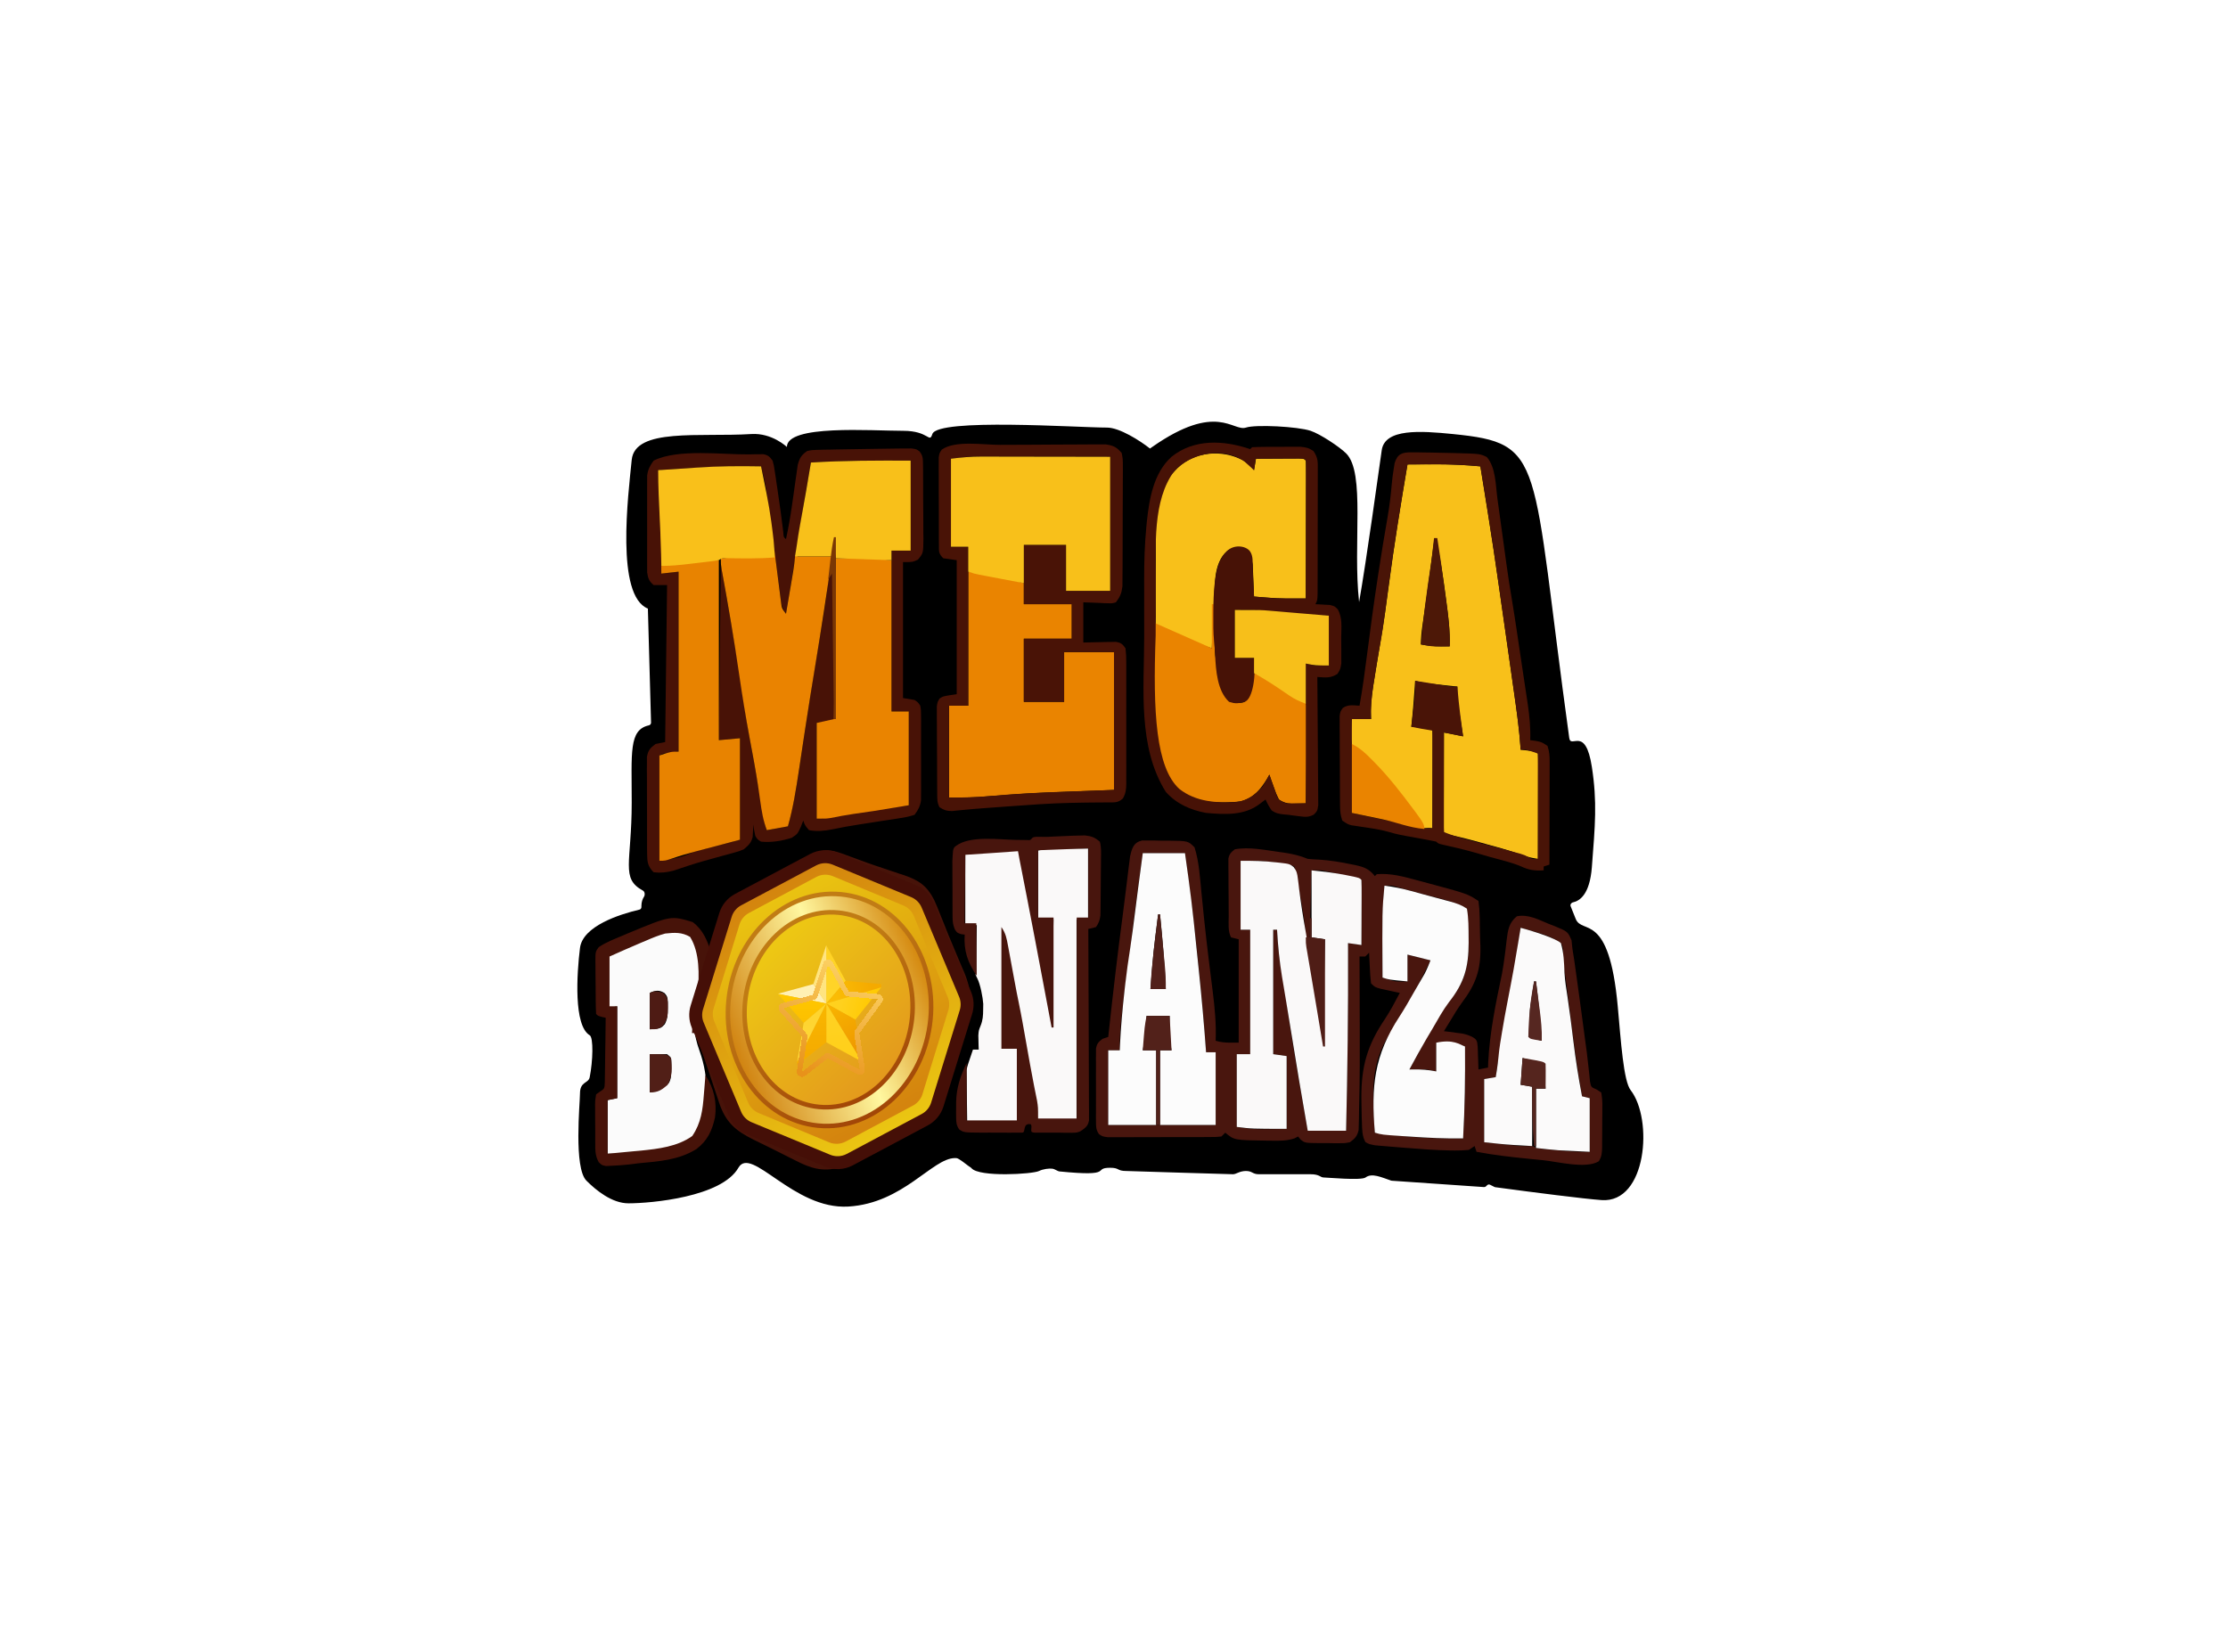 <?xml version="1.0" encoding="UTF-8"?>
<svg xmlns="http://www.w3.org/2000/svg" width="302" height="224" viewBox="0 0 302 224" fill="none">
  <path d="M86.942 122.821C86.942 122.278 87.098 121.868 87.288 121.577C87.451 121.33 87.411 120.883 87.151 120.742C84.085 119.072 85.627 117.021 85.627 108.798C85.627 102.032 85.219 98.939 87.948 98.337C88.122 98.299 88.253 98.147 88.248 97.969L87.819 82.506C83.436 80.753 85.14 67.224 85.627 62.349C86.066 57.967 94.83 59.281 101.841 58.843C104.654 58.667 106.661 60.596 106.661 60.596C106.661 57.529 118.054 58.405 122.436 58.405C125.942 58.405 125.942 60.158 126.38 58.843C127.111 56.652 146.075 57.967 150.043 57.967C151.754 57.967 154.533 59.748 155.878 60.807C155.976 60.738 156.076 60.668 156.178 60.596C164.942 54.461 167.122 58.555 168.886 57.967C170.2 57.529 175.897 57.821 177.65 58.405C178.965 58.843 181.594 60.596 182.47 61.472C185.099 64.102 183.347 73.742 184.223 81.63C185.245 75.787 186.852 64.102 187.29 61.034C187.714 58.071 192.549 58.405 196.931 58.843C209.576 60.108 207.448 61.911 212.706 100.034C212.922 101.599 214.897 98.281 215.774 103.978C216.51 108.762 216.212 111.866 215.774 117.562C215.488 121.279 214.113 122.14 213.22 122.331C212.978 122.382 212.806 122.633 212.898 122.863L213.583 124.574C214.459 126.765 218.104 123.482 219.279 136.405C219.717 141.225 220.062 146.551 221.032 147.798C224.099 151.742 223.223 163.135 217.088 162.697C214.751 162.53 208.079 161.681 202.685 160.952C202.647 160.947 202.61 160.936 202.575 160.918L201.977 160.619C201.842 160.552 201.679 160.578 201.572 160.685L201.426 160.832C201.354 160.903 201.255 160.94 201.154 160.933L188.649 160.071C188.62 160.069 188.591 160.063 188.563 160.054C187.262 159.616 185.966 158.98 185.099 159.63C184.515 160.068 179.841 159.63 179.403 159.63C178.965 159.63 178.88 159.192 177.65 159.192H174.144L170.639 159.192C169.762 159.192 169.762 158.753 168.886 158.753C168.009 158.753 167.571 159.192 167.133 159.192C166.697 159.192 152.791 158.757 152.673 158.753L152.667 158.753C151.359 158.752 151.794 158.315 150.481 158.315C147.991 158.315 151.196 159.567 143.615 158.813C143.352 158.787 142.942 158.477 142.68 158.443C142.201 158.379 141.382 158.483 140.841 158.753C139.977 159.185 132.724 159.617 131.68 158.37C131.65 158.334 131.619 158.302 131.58 158.276L131.287 158.081C130.999 157.889 130 157.038 129.655 157.009C129.589 157.004 129.52 157.001 129.448 157.001C126.38 157.001 122.436 163.135 114.987 163.574C107.538 164.012 101.841 155.248 100.088 158.315C97.818 162.287 88.257 163.135 85.189 163.135C82.955 163.135 80.807 161.383 79.493 160.068C77.74 158.315 78.616 149.551 78.616 148.237C78.616 146.594 79.759 146.905 79.931 146.046C80.369 143.855 80.462 140.668 79.931 140.349C77.74 139.034 78.178 132.023 78.616 128.517C78.987 125.553 83.962 123.953 86.668 123.321C86.828 123.284 86.942 123.142 86.942 122.978V122.821Z" fill="black"></path>
  <path d="M190.78 62.966C191.793 62.958 192.806 62.953 193.819 62.95C194.241 62.946 194.241 62.946 194.672 62.943C196.68 62.937 198.661 63.043 200.66 63.225C200.906 64.752 201.15 66.279 201.395 67.805C201.478 68.322 201.56 68.839 201.644 69.356C202.188 72.74 202.703 76.127 203.179 79.522C203.287 80.291 203.398 81.059 203.509 81.827C203.746 83.476 203.981 85.124 204.216 86.773C204.309 87.426 204.402 88.079 204.495 88.731C204.672 89.973 204.848 91.216 205.023 92.459C205.093 92.951 205.163 93.444 205.233 93.937C205.599 96.501 205.957 99.055 206.12 101.642C206.458 101.679 206.796 101.717 207.144 101.755C208.168 101.869 208.168 101.869 208.46 102.161C208.484 102.607 208.491 103.054 208.49 103.501C208.489 103.93 208.489 103.93 208.489 104.367C208.488 104.678 208.487 104.989 208.485 105.309C208.485 105.626 208.485 105.942 208.484 106.269C208.483 107.284 208.48 108.3 208.476 109.316C208.475 110.002 208.474 110.689 208.473 111.375C208.47 113.063 208.465 114.75 208.46 116.438C207.38 116.276 206.448 116.019 205.43 115.621C204.173 115.164 202.876 114.83 201.586 114.475C201.305 114.396 201.024 114.317 200.735 114.236C199.482 113.888 198.234 113.555 196.962 113.283C195.98 113.063 195.98 113.063 195.72 112.804C195.696 112.381 195.689 111.958 195.69 111.535C195.691 111.265 195.691 110.995 195.691 110.716C195.692 110.422 195.693 110.128 195.695 109.826C195.695 109.526 195.695 109.227 195.696 108.919C195.697 107.959 195.7 106.999 195.704 106.038C195.705 105.389 195.706 104.74 195.707 104.091C195.71 102.496 195.715 100.901 195.72 99.306C196.578 99.477 197.436 99.648 198.32 99.825C198.264 99.468 198.207 99.112 198.149 98.744C198.076 98.272 198.003 97.799 197.93 97.326C197.893 97.092 197.856 96.857 197.817 96.616C197.634 95.424 197.492 94.286 197.54 93.076C197.214 93.042 196.888 93.007 196.553 92.972C196.124 92.925 195.694 92.879 195.265 92.833C195.051 92.81 194.836 92.787 194.615 92.764C194.407 92.742 194.199 92.719 193.985 92.696C193.795 92.675 193.604 92.655 193.408 92.634C192.865 92.558 192.349 92.44 191.82 92.297C191.796 92.646 191.796 92.646 191.772 93.001C191.644 94.847 191.5 96.688 191.3 98.527C191.485 98.543 191.669 98.558 191.86 98.575C192.099 98.597 192.338 98.618 192.584 98.641C192.822 98.662 193.06 98.683 193.306 98.704C193.9 98.787 193.9 98.787 194.16 99.046C194.184 99.46 194.191 99.876 194.19 100.291C194.19 100.556 194.189 100.821 194.189 101.094C194.188 101.382 194.187 101.67 194.185 101.967C194.185 102.261 194.185 102.554 194.184 102.857C194.183 103.798 194.18 104.74 194.176 105.682C194.175 106.318 194.174 106.955 194.173 107.591C194.17 109.156 194.165 110.72 194.16 112.284C192.93 112.108 192.379 112.69 191.753 111.944C191.572 111.659 191.941 110.793 191.755 110.5C191.551 110.189 191.346 109.879 191.14 109.57C191.036 109.415 190.933 109.259 190.827 109.099C189.622 107.339 188.164 105.752 186.734 104.173C186.614 104.04 186.494 103.907 186.37 103.77C185.667 103.005 184.708 102.468 183.865 101.865C183.137 101.273 183.253 100.952 183.113 100.003C183.11 99.154 183.149 98.332 183.24 97.489C184.098 97.489 184.956 97.489 185.84 97.489C185.83 97.17 185.821 96.851 185.811 96.522C185.811 94.963 186.06 93.46 186.311 91.924C186.359 91.624 186.406 91.324 186.455 91.015C186.687 89.561 186.929 88.109 187.179 86.659C187.598 84.232 187.926 81.796 188.248 79.355C188.97 73.87 189.858 68.419 190.78 62.966ZM194.42 73.089C194.393 73.296 194.365 73.504 194.337 73.717C194.208 74.692 194.078 75.667 193.949 76.642C193.925 76.818 193.902 76.994 193.878 77.175C193.544 79.683 193.2 82.19 192.825 84.692C192.691 85.597 192.6 86.448 192.6 87.365C193.914 87.635 195.167 87.647 196.5 87.625C196.567 85.513 196.309 83.47 196.029 81.379C195.994 81.112 195.994 81.112 195.958 80.84C195.616 78.239 195.23 75.655 194.68 73.089C194.594 73.089 194.508 73.089 194.42 73.089Z" fill="#F8C01A"></path>
  <path d="M154.813 113.942C155.221 113.944 155.221 113.944 155.638 113.947C156.085 113.948 156.085 113.948 156.541 113.949C156.852 113.957 157.163 113.964 157.484 113.972C157.949 113.97 157.949 113.97 158.424 113.969C161.037 113.999 161.037 113.999 161.92 114.88C162.538 116.85 162.648 118.939 162.85 120.986C162.957 122.075 163.068 123.165 163.18 124.254C163.204 124.482 163.227 124.71 163.252 124.945C163.429 126.647 163.628 128.345 163.836 130.044C163.881 130.409 163.881 130.409 163.927 130.783C164.072 131.966 164.22 133.149 164.371 134.332C164.653 136.597 164.873 138.808 164.78 141.097C165.532 141.311 166.051 141.356 166.86 141.356C167.203 141.356 167.546 141.356 167.9 141.356C167.9 136.731 167.9 132.105 167.9 127.339C167.385 127.211 167.385 127.211 166.86 127.08C166.417 126.195 166.552 125.184 166.547 124.209C166.546 123.976 166.544 123.742 166.543 123.501C166.54 123.007 166.539 122.512 166.538 122.017C166.535 121.26 166.527 120.502 166.519 119.744C166.517 119.264 166.516 118.784 166.515 118.304C166.511 118.077 166.508 117.85 166.505 117.616C166.506 117.404 166.507 117.193 166.507 116.975C166.506 116.697 166.506 116.697 166.504 116.412C166.629 115.77 166.871 115.539 167.38 115.14C169.311 114.787 171.418 115.23 173.344 115.496C173.581 115.529 173.818 115.562 174.062 115.595C175.21 115.766 176.185 115.993 177.26 116.437C177.751 116.487 178.245 116.518 178.739 116.535C180.233 116.632 181.664 116.859 183.126 117.167C183.327 117.207 183.529 117.247 183.736 117.288C184.9 117.546 185.591 117.802 186.36 118.774C186.446 118.688 186.532 118.602 186.62 118.514C188.543 118.359 190.249 118.842 192.096 119.341C192.407 119.424 192.718 119.506 193.038 119.591C198.938 121.175 198.938 121.175 200.4 122.148C200.502 122.873 200.553 123.539 200.568 124.267C200.573 124.481 200.578 124.695 200.583 124.916C200.591 125.372 200.598 125.828 200.602 126.284C200.611 126.968 200.639 127.65 200.667 128.333C200.735 131.489 200.036 133.453 198.138 135.963C197.573 136.734 197.089 137.553 196.598 138.371C196.428 138.647 196.258 138.923 196.084 139.207C195.964 139.402 195.844 139.598 195.72 139.799C195.952 139.827 196.184 139.856 196.423 139.885C196.879 139.947 196.879 139.947 197.345 140.01C197.797 140.069 197.797 140.069 198.259 140.128C199.565 140.423 200.079 140.865 200.14 141.097C200.307 141.292 200.321 142.394 200.335 143.092C200.343 143.274 200.35 143.457 200.358 143.644C200.377 144.093 200.389 144.542 200.4 144.99C201.044 144.862 201.044 144.862 201.7 144.731C201.707 144.519 201.713 144.307 201.72 144.089C201.917 139.995 202.755 135.991 203.595 131.987C203.742 131.18 203.862 130.383 203.965 129.57C204.012 129.202 204.012 129.202 204.061 128.827C204.121 128.344 204.178 127.86 204.231 127.376C204.394 126.073 204.533 125.105 205.6 124.225C207.11 123.896 208.582 124.691 209.955 125.263C210.204 125.357 210.453 125.451 210.71 125.548C212.504 126.293 212.504 126.293 213.016 127.475C213.067 127.862 213.107 128.249 213.14 128.637C213.219 129.144 213.3 129.65 213.382 130.156C213.465 130.742 213.547 131.328 213.628 131.914C213.672 132.229 213.716 132.544 213.761 132.868C214.139 135.568 214.501 138.27 214.857 140.973C214.937 141.576 215.018 142.18 215.101 142.783C215.185 143.421 215.257 144.061 215.32 144.702C215.356 145.028 215.392 145.354 215.429 145.69C215.458 145.985 215.487 146.28 215.516 146.584C215.663 147.384 215.663 147.384 216.4 147.694C216.611 147.83 216.822 147.966 217.04 148.105C217.169 148.819 217.211 149.372 217.194 150.084C217.194 150.277 217.194 150.47 217.194 150.669C217.193 151.077 217.188 151.484 217.181 151.892C217.17 152.516 217.17 153.139 217.172 153.763C217.169 154.159 217.166 154.555 217.162 154.951C217.162 155.138 217.162 155.325 217.162 155.517C217.144 156.264 217.123 156.805 216.707 157.439C214.957 158.499 211.182 157.499 209.192 157.294C208.496 157.223 207.8 157.154 207.104 157.086C204.767 156.852 202.45 156.588 200.14 156.152C200.054 155.895 199.968 155.638 199.88 155.373C199.623 155.545 199.365 155.716 199.1 155.892C198.474 155.954 197.89 155.978 197.264 155.974C197.07 155.973 196.876 155.972 196.676 155.971C194.567 155.934 192.464 155.773 190.363 155.601C189.959 155.568 189.555 155.536 189.151 155.505C188.575 155.461 188 155.411 187.425 155.36C187.089 155.332 186.752 155.303 186.406 155.274C185.58 155.114 185.58 155.114 185.087 154.841C184.619 154.016 184.636 153.142 184.605 152.216C184.593 151.898 184.593 151.898 184.58 151.574C184.559 150.882 184.547 150.192 184.54 149.5C184.537 149.266 184.534 149.032 184.531 148.79C184.512 144.584 185.339 141.666 187.734 138.139C188.481 137.006 189.107 135.807 189.74 134.607C189.502 134.557 189.264 134.507 189.019 134.455C188.71 134.388 188.401 134.32 188.083 134.251C187.775 134.184 187.467 134.118 187.15 134.05C186.36 133.829 186.36 133.829 185.84 133.31C185.76 132.6 185.707 131.912 185.678 131.201C185.667 131.005 185.657 130.809 185.647 130.607C185.623 130.124 185.601 129.64 185.58 129.156C185.323 129.413 185.323 129.413 185.06 129.676C184.803 129.676 184.545 129.676 184.28 129.676C184.281 129.856 184.281 130.035 184.282 130.221C184.329 145.509 184.329 145.509 184.226 150.077C184.215 150.576 184.21 151.075 184.204 151.574C184.196 151.864 184.187 152.155 184.178 152.454C184.173 152.696 184.168 152.938 184.162 153.187C183.971 154.032 183.675 154.342 182.98 154.854C182.302 154.984 182.302 154.984 181.541 154.983C181.266 154.983 180.992 154.983 180.709 154.983C180.423 154.978 180.138 154.973 179.844 154.968C179.414 154.97 179.414 154.97 178.976 154.973C176.863 154.956 176.863 154.956 176.262 154.458C176.113 154.268 176.113 154.268 175.96 154.075C175.795 154.16 175.63 154.245 175.459 154.332C174.381 154.686 173.398 154.661 172.271 154.643C171.941 154.64 171.941 154.64 171.604 154.636C167.303 154.575 167.303 154.575 166.08 153.556C165.908 153.728 165.737 153.899 165.56 154.075C164.891 154.143 164.891 154.143 164.034 154.147C163.713 154.149 163.393 154.152 163.063 154.154C162.712 154.154 162.361 154.154 162.01 154.153C161.652 154.154 161.293 154.156 160.934 154.157C160.181 154.159 159.429 154.159 158.676 154.157C157.712 154.156 156.747 154.16 155.782 154.166C155.041 154.17 154.3 154.17 153.559 154.169C153.203 154.17 152.848 154.171 152.492 154.174C151.995 154.177 151.497 154.175 151 154.172C150.575 154.172 150.575 154.172 150.142 154.173C149.44 154.075 149.44 154.075 148.959 153.752C148.582 153.178 148.561 152.832 148.559 152.148C148.557 151.917 148.554 151.686 148.552 151.447C148.554 151.074 148.554 151.074 148.556 150.693C148.556 150.437 148.555 150.18 148.554 149.916C148.554 149.374 148.555 148.832 148.558 148.29C148.562 147.459 148.558 146.629 148.553 145.798C148.554 145.272 148.555 144.746 148.556 144.22C148.555 143.971 148.553 143.722 148.552 143.465C148.554 143.234 148.557 143.003 148.559 142.764C148.56 142.561 148.56 142.357 148.561 142.148C148.686 141.474 148.902 141.252 149.44 140.837C149.826 140.709 149.826 140.709 150.22 140.578C150.246 140.337 150.272 140.096 150.299 139.848C150.867 134.62 151.473 129.401 152.169 124.189C152.284 123.31 152.394 122.431 152.502 121.551C152.59 120.831 152.681 120.11 152.772 119.39C152.835 118.884 152.895 118.378 152.955 117.872C152.994 117.567 153.033 117.261 153.073 116.946C153.106 116.678 153.139 116.41 153.172 116.134C153.426 115.023 153.628 114.215 154.813 113.942ZM154.9 115.659C154.724 116.941 154.548 118.223 154.373 119.505C154.314 119.939 154.254 120.373 154.195 120.807C153.852 123.3 153.535 125.792 153.267 128.293C153.113 129.702 152.909 131.098 152.684 132.498C152.461 133.959 152.3 135.426 152.138 136.895C152.085 137.347 152.085 137.347 152.032 137.809C151.86 139.348 151.738 140.846 151.78 142.395C151.265 142.395 150.75 142.395 150.22 142.395C150.22 145.735 150.22 149.076 150.22 152.518C155.025 152.518 159.83 152.518 164.78 152.518C164.78 149.263 164.78 146.008 164.78 142.654C164.351 142.654 163.922 142.654 163.48 142.654C163.47 142.511 163.459 142.367 163.449 142.219C162.8 133.34 161.829 124.479 160.62 115.659C158.732 115.659 156.845 115.659 154.9 115.659ZM168.16 116.697C168.16 119.781 168.16 122.864 168.16 126.042C168.589 126.042 169.018 126.042 169.46 126.042C169.46 131.609 169.46 137.177 169.46 142.914C168.859 142.914 168.259 142.914 167.64 142.914C167.64 146.169 167.64 149.424 167.64 152.778C170.145 153.134 170.145 153.134 174.4 153.037C174.4 149.782 174.4 146.527 174.4 143.173C173.499 143.045 173.499 143.045 172.58 142.914C172.58 137.346 172.58 131.778 172.58 126.042C172.752 126.042 172.923 126.042 173.1 126.042C173.11 126.253 173.119 126.464 173.129 126.681C173.24 128.599 173.469 130.439 173.821 132.324C174.092 133.778 174.312 135.235 174.514 136.7C175.289 142.254 176.301 147.773 177.26 153.297C178.976 153.297 180.692 153.297 182.46 153.297C182.661 144.816 182.757 136.342 182.72 127.859C183.321 127.944 183.921 128.03 184.54 128.118C184.54 125.206 184.54 122.293 184.54 119.293C183.311 118.942 182.113 118.622 180.868 118.352C180.561 118.284 180.255 118.217 179.939 118.147C179.012 117.957 179.012 117.957 177.78 117.995C177.694 120.993 177.608 123.991 177.52 127.08C177.348 127.08 177.177 127.08 177 127.08C176.985 126.843 176.985 126.843 176.971 126.601C176.804 124.389 176.39 122.243 175.96 120.071C175.911 119.796 175.862 119.521 175.812 119.238C175.77 119.004 175.727 118.771 175.684 118.53C175.649 118.33 175.613 118.129 175.577 117.923C175.532 117.775 175.487 117.628 175.44 117.476C174.66 117.086 173.826 117.046 172.97 116.94C172.709 116.905 172.709 116.905 172.442 116.869C170.983 116.685 169.66 116.697 168.16 116.697ZM187.66 120.071C187.278 124.213 187.375 128.376 187.4 132.531C187.668 132.617 187.936 132.702 188.213 132.79C188.439 132.863 188.439 132.863 188.67 132.936C189.381 133.103 189.381 133.103 190.78 133.05C190.78 131.851 190.78 130.652 190.78 129.416C191.81 129.673 192.839 129.93 193.9 130.195C192.84 132.365 191.746 134.51 190.569 136.619C190.409 136.914 190.409 136.914 190.246 137.214C189.687 138.236 189.104 139.199 188.419 140.142C185.578 144.266 186.079 148.762 186.36 153.556C189.634 153.99 189.634 153.99 192.925 154.238C193.118 154.247 193.311 154.257 193.51 154.267C195.113 154.344 196.715 154.363 198.32 154.335C198.554 150.179 198.612 146.038 198.58 141.875C197.603 141.516 196.795 141.292 195.753 141.324C195.399 141.335 195.045 141.345 194.68 141.356C194.68 142.641 194.68 143.926 194.68 145.25C194.251 145.164 193.822 145.079 193.38 144.99C192.963 144.974 192.546 144.968 192.129 144.974C191.923 144.976 191.718 144.979 191.506 144.981C191.352 144.984 191.199 144.987 191.04 144.99C193.689 140.115 193.689 140.115 195.086 137.787C195.178 137.629 195.27 137.471 195.365 137.308C195.846 136.495 196.347 135.761 196.963 135.043C199.72 131.636 199.077 127.327 198.84 123.186C197.811 122.642 196.839 122.246 195.713 121.952C195.421 121.875 195.129 121.798 194.829 121.719C194.528 121.641 194.227 121.563 193.916 121.483C193.318 121.326 192.72 121.169 192.122 121.011C191.842 120.939 191.563 120.866 191.275 120.791C190.667 120.63 190.065 120.457 189.463 120.275C188.664 120.027 188.664 120.027 187.66 120.071ZM206.12 125.782C206.086 126.006 206.052 126.231 206.017 126.462C204.871 134.01 204.871 134.01 204.159 137.369C203.564 140.234 203.165 143.135 202.74 146.029C201.968 146.157 201.968 146.157 201.18 146.288C201.18 149.115 201.18 151.942 201.18 154.854C201.958 154.94 202.735 155.025 203.536 155.114C203.778 155.141 204.019 155.168 204.268 155.196C205.241 155.3 206.195 155.387 207.175 155.373C207.94 155.373 207.94 155.373 208.2 155.633C208.561 155.692 208.925 155.735 209.29 155.772C209.514 155.794 209.739 155.817 209.97 155.84C210.206 155.863 210.443 155.885 210.686 155.909C210.916 155.932 211.145 155.956 211.381 155.98C212.768 156.116 214.072 156.152 215.48 156.152C215.48 153.754 215.48 151.355 215.48 148.884C215.137 148.798 214.794 148.713 214.44 148.624C213.753 144.622 213.19 140.617 212.723 136.583C212.502 134.686 212.253 132.8 211.935 130.916C211.845 130.229 211.834 129.588 211.856 128.897C211.829 128.34 211.829 128.34 211.58 127.859C210 126.721 207.966 126.325 206.12 125.782Z" fill="#49160E"></path>
  <path d="M117.501 60.869C118.397 60.852 119.293 60.839 120.19 60.83C120.704 60.824 121.219 60.816 121.734 60.807C122.047 60.806 122.361 60.805 122.684 60.804C123.101 60.8 123.101 60.8 123.527 60.797C124.22 60.889 124.22 60.889 124.647 61.202C125.116 61.82 125.102 62.207 125.109 62.979C125.113 63.246 125.118 63.512 125.122 63.787C125.122 64.075 125.122 64.363 125.122 64.66C125.124 64.956 125.126 65.252 125.128 65.557C125.131 66.183 125.132 66.81 125.13 67.436C125.13 68.396 125.141 69.355 125.152 70.314C125.154 70.922 125.154 71.531 125.154 72.139C125.159 72.426 125.163 72.714 125.167 73.01C125.15 74.983 125.15 74.983 124.422 75.874C123.7 76.204 123.7 76.204 122.4 76.204C122.4 82.286 122.4 88.367 122.4 94.633C122.915 94.719 123.43 94.805 123.96 94.893C124.441 95.217 124.441 95.217 124.74 95.672C124.839 96.269 124.839 96.269 124.841 96.979C124.843 97.245 124.846 97.511 124.848 97.785C124.846 98.215 124.846 98.215 124.844 98.655C124.845 99.098 124.845 99.098 124.846 99.55C124.846 100.175 124.845 100.801 124.842 101.426C124.838 102.383 124.842 103.339 124.847 104.295C124.846 104.903 124.845 105.51 124.844 106.117C124.845 106.404 124.847 106.69 124.848 106.984C124.845 107.386 124.845 107.386 124.841 107.795C124.84 108.03 124.84 108.265 124.839 108.506C124.717 109.324 124.457 109.81 123.96 110.467C123.269 110.688 122.694 110.819 121.985 110.917C121.79 110.948 121.595 110.98 121.395 111.012C120.772 111.112 120.148 111.203 119.524 111.295C119.111 111.359 118.698 111.424 118.285 111.489C117.685 111.584 117.084 111.678 116.484 111.77C115.235 111.96 114.001 112.189 112.764 112.446C111.728 112.647 110.701 112.746 109.66 112.544C109.108 111.895 109.108 111.895 108.88 111.246C108.711 111.68 108.711 111.68 108.539 112.122C108.1 113.063 108.1 113.063 107.32 113.582C105.966 114.007 104.577 114.243 103.16 114.101C102.673 113.809 102.673 113.809 102.38 113.323C102.201 112.495 102.201 112.495 102.12 111.765C102.11 112 102.11 112 102.1 112.24C102.078 112.551 102.078 112.551 102.055 112.868C102.043 113.073 102.031 113.278 102.019 113.489C101.808 114.302 101.454 114.595 100.82 115.14C100.195 115.404 100.195 115.404 99.5 115.593C99.243 115.665 98.986 115.737 98.721 115.811C98.312 115.921 98.312 115.921 97.895 116.032C97.331 116.188 96.766 116.345 96.202 116.502C95.926 116.579 95.65 116.655 95.365 116.734C93.992 117.124 92.641 117.579 91.288 118.034C90.335 118.276 89.579 118.368 88.6 118.255C87.791 117.455 87.721 116.82 87.715 115.709C87.712 115.406 87.708 115.103 87.705 114.79C87.706 114.464 87.707 114.137 87.707 113.801C87.706 113.465 87.705 113.129 87.703 112.783C87.701 112.073 87.701 111.362 87.704 110.652C87.707 109.742 87.702 108.833 87.694 107.923C87.688 107.054 87.69 106.185 87.691 105.316C87.688 104.99 87.685 104.664 87.682 104.327C87.685 104.024 87.687 103.721 87.69 103.409C87.69 103.142 87.69 102.875 87.69 102.601C87.857 101.702 88.132 101.405 88.86 100.863C89.289 100.778 89.718 100.692 90.16 100.604C90.289 90.068 90.289 90.068 90.42 79.319C89.82 79.319 89.219 79.319 88.6 79.319C87.972 78.776 87.842 78.429 87.721 77.612C87.72 77.234 87.72 77.234 87.719 76.849C87.717 76.562 87.714 76.275 87.712 75.98C87.713 75.671 87.715 75.363 87.716 75.045C87.716 74.727 87.715 74.409 87.714 74.081C87.714 73.408 87.715 72.736 87.718 72.063C87.723 71.034 87.718 70.004 87.713 68.975C87.714 68.321 87.715 67.668 87.716 67.014C87.715 66.706 87.713 66.398 87.712 66.081C87.714 65.793 87.717 65.506 87.719 65.21C87.72 64.831 87.72 64.831 87.721 64.445C87.838 63.614 88.11 63.123 88.6 62.447C91.895 60.802 97.931 61.649 101.568 61.603C101.796 61.597 102.025 61.592 102.26 61.586C102.576 61.584 102.576 61.584 102.898 61.583C103.081 61.58 103.265 61.578 103.453 61.575C104.115 61.701 104.325 61.906 104.72 62.447C104.896 63.069 104.896 63.069 105.005 63.805C105.047 64.076 105.089 64.347 105.132 64.626C105.194 65.057 105.194 65.057 105.256 65.496C105.301 65.788 105.345 66.079 105.39 66.38C105.68 68.31 105.946 70.243 106.178 72.18C106.212 72.812 106.212 72.812 106.54 73.089C106.878 71.555 107.139 70.015 107.359 68.459C107.411 68.094 107.464 67.728 107.517 67.363C107.598 66.8 107.679 66.236 107.755 65.671C107.83 65.118 107.911 64.566 107.992 64.014C108.038 63.688 108.084 63.362 108.131 63.026C108.389 62.082 108.606 61.714 109.4 61.149C110.039 61.007 110.039 61.007 110.763 60.99C111.174 60.978 111.174 60.978 111.592 60.965C111.888 60.961 112.183 60.958 112.488 60.954C112.793 60.947 113.099 60.94 113.413 60.933C114.776 60.905 116.138 60.895 117.501 60.869ZM109.92 62.706C109.228 66.636 108.557 70.566 107.959 74.511C107.518 77.417 107.032 80.315 106.54 83.212C105.981 82.376 105.909 81.963 105.788 80.983C105.749 80.681 105.71 80.38 105.671 80.07C105.61 79.578 105.61 79.578 105.549 79.075C105.482 78.554 105.415 78.033 105.348 77.512C105.301 77.143 105.253 76.774 105.206 76.405C104.944 74.347 104.666 72.29 104.382 70.235C104.299 69.627 104.217 69.02 104.135 68.413C104.083 68.033 104.031 67.654 103.979 67.275C103.934 66.944 103.888 66.613 103.842 66.272C103.669 65.234 103.428 64.242 103.16 63.225C98.532 63.144 93.997 63.404 89.38 63.744C89.38 68.37 89.652 72.996 89.652 77.761C90.939 77.633 90.667 77.633 91.98 77.502C91.98 85.554 91.98 93.606 91.98 101.901C91.294 101.987 90.607 102.073 89.9 102.161C89.728 102.247 89.557 102.332 89.38 102.421C89.38 107.132 89.38 111.843 89.38 116.697C92.151 116.282 92.151 116.282 94.32 115.399C96.293 114.885 98.267 114.371 100.3 113.842C100.3 109.302 100.3 104.762 100.3 100.084C99.356 100.17 98.412 100.256 97.44 100.344C97.526 92.463 97.612 84.583 97.7 76.463C100.136 90.376 100.136 90.376 100.884 95.619C101.129 97.331 101.428 99.031 101.741 100.732C101.948 101.862 102.15 102.993 102.352 104.125C102.465 104.755 102.578 105.386 102.692 106.017C102.997 107.72 103.291 109.424 103.563 111.133C103.671 111.798 103.671 111.798 103.94 112.544C104.884 112.373 105.828 112.201 106.8 112.025C107.404 109.757 107.835 107.509 108.179 105.189C108.233 104.834 108.287 104.478 108.341 104.123C108.483 103.192 108.623 102.26 108.763 101.329C109.011 99.679 109.261 98.029 109.512 96.379C109.539 96.199 109.566 96.019 109.595 95.834C110.097 92.525 110.64 89.225 111.2 85.926C111.487 84.225 111.756 82.522 112.003 80.816C112.168 79.724 112.438 77.326 112.438 77.326C114.191 75.135 114.629 89.157 113.04 97.748C112.268 97.834 111.496 97.92 110.7 98.008C110.7 102.291 110.7 106.574 110.7 110.986C112.676 110.809 112.676 110.809 114.589 110.476C115.945 110.191 117.306 109.991 118.679 109.802C118.912 109.77 119.146 109.737 119.386 109.703C119.822 109.642 120.258 109.582 120.694 109.522C121.523 109.406 122.351 109.288 123.18 109.169C123.18 104.972 123.18 100.775 123.18 96.451C122.408 96.451 121.636 96.451 120.84 96.451C120.84 89.255 120.84 82.06 120.84 74.646C121.698 74.646 122.556 74.646 123.44 74.646C123.44 70.62 123.44 66.594 123.44 62.447C118.918 62.427 114.433 62.425 109.92 62.706Z" fill="#481206"></path>
  <path d="M131.24 77.502C135.335 78.086 135.335 78.086 137.058 78.572C137.387 78.664 137.716 78.756 138.055 78.85C138.294 78.919 138.533 78.988 138.78 79.059C138.78 80.001 138.78 80.944 138.78 81.914C140.925 81.914 143.07 81.914 145.28 81.914C145.28 83.456 145.28 84.998 145.28 86.587C143.135 86.587 140.99 86.587 138.78 86.587C138.78 89.413 138.78 92.24 138.78 95.153C140.582 95.153 142.384 95.153 144.24 95.153C144.24 92.925 144.24 90.698 144.24 88.404C146.471 88.404 148.702 88.404 151 88.404C151 94.571 151 100.739 151 107.093C148.048 107.205 148.048 107.205 145.036 107.32C139.361 107.538 139.361 107.538 133.699 107.973C131.986 108.136 130.389 108.131 128.64 108.131C128.64 104.02 128.64 99.908 128.64 95.672C129.498 95.672 130.356 95.672 131.24 95.672C131.24 89.676 131.24 83.68 131.24 77.502Z" fill="#EA8400"></path>
  <path d="M143.573 115.011C143.78 115.012 143.987 115.013 144.201 115.013C144.458 115.016 144.715 115.018 144.98 115.021C145.806 115.026 146.632 115.031 147.483 115.037C147.483 118.206 147.483 121.376 147.483 124.641C146.968 124.641 146.453 124.641 145.923 124.641C145.923 133.721 145.923 142.801 145.923 152.156C144.207 152.156 142.491 152.156 140.723 152.156C140.236 149.502 139.753 146.849 139.285 144.192C139.25 143.998 139.216 143.804 139.181 143.604C139.01 142.635 138.84 141.666 138.671 140.697C138.379 139.036 138.082 137.377 137.743 135.725C137.409 134.056 137.103 132.381 136.79 130.708C136.42 128.733 136.42 128.733 136.043 126.718C135.957 131.771 135.871 136.825 135.783 142.032C136.469 142.032 137.156 142.032 137.863 142.032C137.863 145.459 137.863 148.885 137.863 152.415C135.632 152.415 133.401 152.415 131.103 152.415C131.085 151.265 131.069 150.116 131.06 148.966C131.056 148.576 131.051 148.185 131.044 147.795C131.034 147.231 131.03 146.667 131.027 146.103C131.023 145.765 131.018 145.426 131.014 145.078C131.144 144.447 131.144 144.447 131.883 142.292C132.14 142.292 132.398 142.292 132.663 142.292C132.657 142.12 132.651 141.947 132.644 141.77C132.637 141.426 132.637 141.426 132.63 141.075C132.624 140.849 132.618 140.623 132.612 140.391C132.663 139.696 132.663 139.696 132.92 139.056C133.226 138.29 133.261 137.696 133.264 136.873C133.268 136.617 133.273 136.361 133.277 136.097C133.223 135.254 132.889 133.424 132.458 132.615C132.022 131.628 132.313 132.612 132.327 131.529C132.328 131.353 132.329 131.177 132.33 130.995C132.334 130.44 132.344 129.885 132.354 129.33C132.358 128.95 132.361 128.571 132.365 128.191C132.373 127.267 132.387 126.344 132.403 125.42C131.888 125.42 131.373 125.42 130.843 125.42C130.843 122.25 130.843 119.081 130.843 115.816C136.108 115.232 136.108 115.232 138.123 115.296C139.067 119.725 139.938 124.165 140.772 128.616C140.886 129.226 141.001 129.836 141.116 130.446C141.326 131.563 141.536 132.679 141.746 133.795C141.787 134.015 141.828 134.234 141.87 134.46C142.097 135.686 142.319 136.912 142.543 138.139C142.629 133.684 142.714 129.23 142.803 124.641C142.116 124.641 141.43 124.641 140.723 124.641C140.723 121.557 140.723 118.474 140.723 115.296C141.756 115.125 142.559 115.005 143.573 115.011Z" fill="#FAF9F9"></path>
  <path d="M168.16 116.697C169.802 116.697 171.339 116.71 172.954 116.908C173.134 116.926 173.314 116.944 173.5 116.963C174.794 117.119 174.794 117.119 175.352 117.548C175.772 118.087 175.838 118.433 175.919 119.108C175.949 119.332 175.978 119.555 176.008 119.786C176.048 120.136 176.048 120.136 176.09 120.493C176.322 122.369 176.611 124.227 176.946 126.087C177.352 128.348 177.703 130.618 178.056 132.888C178.157 133.532 178.257 134.177 178.358 134.822C178.42 135.217 178.482 135.613 178.543 136.008C178.783 137.538 179.062 139.053 179.34 140.578C179.426 136.209 179.512 131.841 179.6 127.34C178.999 127.254 178.399 127.168 177.78 127.08C177.78 124.082 177.78 121.084 177.78 117.995C179.405 118.157 180.894 118.323 182.476 118.644C182.812 118.711 183.147 118.778 183.493 118.847C184.28 119.033 184.28 119.033 184.54 119.293C184.563 119.947 184.57 120.594 184.565 121.249C184.565 121.444 184.565 121.64 184.564 121.841C184.563 122.468 184.56 123.095 184.556 123.722C184.555 124.146 184.554 124.57 184.553 124.994C184.55 126.035 184.545 127.077 184.54 128.118C183.939 128.033 183.339 127.947 182.72 127.859C182.721 128.168 182.723 128.478 182.724 128.796C182.757 136.967 182.653 145.129 182.46 153.297C180.744 153.297 179.028 153.297 177.26 153.297C176.472 148.792 175.71 144.285 174.989 139.77C174.793 138.545 174.594 137.321 174.39 136.098C174.269 135.38 174.15 134.66 174.031 133.941C173.948 133.443 173.864 132.945 173.779 132.447C173.427 130.31 173.218 128.203 173.1 126.042C172.928 126.042 172.757 126.042 172.58 126.042C172.58 131.609 172.58 137.177 172.58 142.914C173.481 143.042 173.481 143.042 174.4 143.173C174.4 146.428 174.4 149.683 174.4 153.037C169.72 153.037 169.72 153.037 167.64 152.778C167.64 149.523 167.64 146.268 167.64 142.914C168.241 142.914 168.841 142.914 169.46 142.914C169.46 137.346 169.46 131.778 169.46 126.042C169.031 126.042 168.602 126.042 168.16 126.042C168.16 122.958 168.16 119.874 168.16 116.697Z" fill="#FAF9F9"></path>
  <path d="M168.487 62.406C169.066 62.789 169.539 63.209 169.98 63.744C170.066 63.23 170.152 62.717 170.24 62.187C171.318 62.179 172.396 62.175 173.474 62.171C173.782 62.169 174.089 62.166 174.407 62.164C174.699 62.163 174.991 62.163 175.293 62.162C175.564 62.16 175.835 62.159 176.114 62.157C176.74 62.187 176.74 62.187 177 62.447C177.025 63.028 177.031 63.61 177.029 64.192C177.03 64.374 177.03 64.556 177.03 64.744C177.029 65.349 177.027 65.955 177.025 66.56C177.025 66.979 177.025 67.397 177.024 67.816C177.023 68.92 177.021 70.024 177.018 71.128C177.015 72.254 177.014 73.379 177.013 74.505C177.01 76.715 177.005 78.925 177 81.136C176.46 81.137 175.92 81.138 175.38 81.139C175.08 81.14 174.779 81.141 174.469 81.141C173.502 81.135 172.553 81.084 171.589 81.006C171.281 80.982 170.974 80.958 170.657 80.933C170.434 80.914 170.21 80.895 169.98 80.876C169.972 80.66 169.972 80.66 169.964 80.44C169.94 79.785 169.911 79.13 169.882 78.475C169.874 78.249 169.866 78.022 169.858 77.789C169.843 77.46 169.843 77.46 169.828 77.124C169.819 76.923 169.811 76.722 169.803 76.515C169.711 75.881 169.532 75.452 169.2 74.906C168.807 74.258 166.99 74.121 166.337 74.697C164.389 76.412 164.726 79.488 164.52 81.914C164.396 83.903 164.323 85.894 164.26 87.885C162.606 87.368 161.029 86.747 159.45 86.035C159.134 85.895 158.919 85.826 158.597 85.683C157.061 84.996 156.931 85.071 156.635 84.775C156.605 84.363 156.655 83.95 156.651 83.537C156.647 83.273 156.644 83.008 156.64 82.735C156.639 82.445 156.637 82.156 156.635 81.857C156.633 81.558 156.63 81.259 156.628 80.951C156.625 80.313 156.622 79.676 156.62 79.038C156.615 78.079 156.672 77.046 156.661 76.087C156.596 66.345 156.811 66.415 159.58 63.485C161.925 61.204 165.606 60.886 168.487 62.406Z" fill="#F8C01A"></path>
  <path d="M154.9 115.659C156.788 115.659 158.675 115.659 160.62 115.659C160.738 116.505 160.856 117.35 160.978 118.222C161.014 118.478 161.05 118.733 161.087 118.996C161.636 122.982 162.027 126.989 162.44 130.99C162.463 131.207 162.485 131.425 162.508 131.649C162.886 135.314 163.216 138.979 163.48 142.654C163.909 142.654 164.338 142.654 164.78 142.654C164.78 145.909 164.78 149.164 164.78 152.518C162.292 152.518 159.804 152.518 157.24 152.518C157.24 149.177 157.24 145.837 157.24 142.395C157.755 142.395 158.27 142.395 158.8 142.395C158.757 142.154 158.714 141.913 158.67 141.665C158.478 140.353 158.524 139.046 158.54 137.722C157.51 137.722 156.481 137.722 155.42 137.722C155.383 138.204 155.345 138.686 155.306 139.182C155.217 140.265 155.108 141.327 154.9 142.395C155.501 142.395 156.101 142.395 156.72 142.395C156.72 145.735 156.72 149.076 156.72 152.518C154.575 152.518 152.43 152.518 150.22 152.518C150.22 149.177 150.22 145.837 150.22 142.395C150.735 142.395 151.25 142.395 151.78 142.395C151.79 142.157 151.8 141.92 151.81 141.676C151.924 139.245 152.145 136.832 152.414 134.413C152.446 134.124 152.477 133.836 152.51 133.539C152.703 131.845 152.94 130.163 153.206 128.479C153.453 126.859 153.654 125.233 153.86 123.608C153.947 122.93 154.033 122.252 154.12 121.574C154.162 121.244 154.205 120.914 154.248 120.574C154.46 118.935 154.68 117.297 154.9 115.659ZM156.98 123.965C156.337 129.015 156.337 129.015 155.94 134.088C156.626 134.088 157.313 134.088 158.02 134.088C157.863 130.702 157.583 127.337 157.24 123.965C157.154 123.965 157.068 123.965 156.98 123.965Z" fill="#FCFCFC"></path>
  <path d="M135.536 60.308C135.75 60.307 135.964 60.306 136.184 60.305C137.312 60.3 138.439 60.296 139.567 60.293C140.729 60.29 141.89 60.281 143.052 60.271C143.95 60.264 144.847 60.262 145.745 60.261C146.173 60.26 146.602 60.257 147.031 60.252C147.628 60.246 148.226 60.246 148.824 60.248C149.163 60.246 149.503 60.245 149.853 60.243C150.915 60.395 151.34 60.597 152.04 61.408C152.202 62.244 152.202 62.244 152.2 63.245C152.201 63.428 152.203 63.611 152.204 63.799C152.207 64.403 152.201 65.006 152.194 65.609C152.194 66.029 152.194 66.45 152.194 66.87C152.194 67.75 152.189 68.631 152.181 69.511C152.171 70.638 152.17 71.765 152.171 72.892C152.172 73.76 152.169 74.628 152.165 75.496C152.163 75.911 152.162 76.327 152.162 76.742C152.162 77.324 152.156 77.905 152.149 78.487C152.147 78.817 152.145 79.148 152.143 79.489C152.033 80.417 151.825 80.916 151.26 81.655C150.766 81.802 150.766 81.802 150.217 81.782C150.039 81.778 149.862 81.775 149.679 81.772C149.344 81.754 149.344 81.754 149.001 81.736C148.288 81.709 147.575 81.682 146.84 81.655C146.84 83.454 146.84 85.252 146.84 87.106C148.431 87.075 148.431 87.075 150.021 87.036C150.22 87.034 150.419 87.032 150.623 87.03C150.826 87.026 151.029 87.022 151.238 87.017C151.959 87.135 152.132 87.292 152.56 87.885C152.637 88.534 152.667 89.118 152.661 89.767C152.662 89.958 152.664 90.149 152.665 90.346C152.669 90.977 152.666 91.608 152.664 92.24C152.664 92.678 152.665 93.117 152.666 93.556C152.667 94.475 152.665 95.395 152.662 96.315C152.657 97.493 152.66 98.672 152.665 99.851C152.667 100.757 152.666 101.663 152.664 102.569C152.664 103.003 152.665 103.438 152.666 103.873C152.668 104.48 152.665 105.088 152.661 105.696C152.663 105.875 152.664 106.055 152.666 106.24C152.655 107.024 152.594 107.552 152.209 108.243C151.56 108.859 151.045 108.78 150.163 108.781C149.824 108.785 149.485 108.79 149.136 108.794C148.953 108.795 148.77 108.795 148.582 108.795C147.591 108.797 146.601 108.818 145.61 108.838C145.398 108.842 145.187 108.846 144.969 108.85C142.31 108.911 139.66 109.105 137.009 109.299C136.653 109.325 136.653 109.325 136.289 109.351C135.601 109.401 134.913 109.451 134.225 109.502C134.009 109.518 133.794 109.533 133.572 109.55C132.619 109.62 131.669 109.695 130.719 109.789C130.418 109.817 130.117 109.846 129.807 109.875C129.553 109.902 129.298 109.928 129.036 109.956C128.313 109.947 127.939 109.826 127.34 109.429C127.014 108.778 127.044 108.329 127.038 107.6C127.036 107.328 127.033 107.055 127.031 106.774C127.029 106.478 127.028 106.182 127.027 105.877C127.026 105.574 127.024 105.272 127.023 104.96C127.02 104.318 127.019 103.677 127.018 103.036C127.015 102.052 127.007 101.069 126.999 100.086C126.997 99.464 126.996 98.842 126.995 98.22C126.99 97.777 126.99 97.777 126.985 97.325C126.986 97.051 126.987 96.778 126.987 96.496C126.986 96.254 126.985 96.013 126.984 95.765C127.08 95.153 127.08 95.153 127.362 94.695C127.86 94.374 127.86 94.374 129.68 94.114C129.68 88.118 129.68 82.122 129.68 75.944C129.079 75.859 128.479 75.773 127.86 75.685C127.196 75.022 127.273 74.776 127.269 73.856C127.266 73.583 127.264 73.31 127.261 73.029C127.261 72.733 127.262 72.438 127.262 72.133C127.261 71.83 127.26 71.527 127.258 71.215C127.257 70.574 127.257 69.933 127.258 69.291C127.259 68.308 127.253 67.325 127.246 66.342C127.246 65.719 127.245 65.097 127.246 64.475C127.243 64.18 127.241 63.885 127.238 63.581C127.24 63.307 127.242 63.033 127.243 62.751C127.243 62.51 127.243 62.269 127.243 62.021C127.34 61.408 127.34 61.408 127.661 60.946C129.521 59.663 133.301 60.318 135.536 60.308ZM128.9 62.187C128.9 66.127 128.9 70.067 128.9 74.127C129.672 74.127 130.444 74.127 131.24 74.127C131.24 81.237 131.24 88.347 131.24 95.672C130.382 95.672 129.524 95.672 128.64 95.672C128.64 99.783 128.64 103.895 128.64 108.131C130.611 108.131 132.466 108.093 134.409 107.904C139.922 107.412 145.472 107.303 151 107.093C151 100.925 151 94.758 151 88.404C148.769 88.404 146.538 88.404 144.24 88.404C144.24 90.631 144.24 92.858 144.24 95.153C142.438 95.153 140.636 95.153 138.78 95.153C138.78 92.326 138.78 89.499 138.78 86.587C140.925 86.587 143.07 86.587 145.28 86.587C145.28 85.045 145.28 83.503 145.28 81.914C143.135 81.914 140.99 81.914 138.78 81.914C138.78 79.259 138.78 76.604 138.78 73.868C140.668 73.868 142.555 73.868 144.5 73.868C144.5 75.924 144.5 77.979 144.5 80.097C146.473 80.097 148.447 80.097 150.48 80.097C150.48 74.101 150.48 68.105 150.48 61.927C147.065 61.92 147.065 61.92 143.65 61.915C142.256 61.913 140.862 61.911 139.468 61.908C138.344 61.905 137.219 61.903 136.095 61.903C135.667 61.902 135.239 61.901 134.811 61.9C134.21 61.898 133.608 61.898 133.006 61.898C132.664 61.897 132.323 61.897 131.97 61.896C130.943 61.928 129.92 62.06 128.9 62.187Z" fill="#491306"></path>
  <path d="M156.258 84.337C158.575 85.365 161.873 86.826 164.26 87.885C164.26 85.914 164.26 83.944 164.26 81.914C164.346 81.914 164.432 81.914 164.52 81.914C164.524 82.139 164.528 82.364 164.532 82.595C164.548 83.448 164.567 84.3 164.588 85.153C164.597 85.518 164.604 85.884 164.61 86.249C164.669 90.558 165.008 90.372 166.337 94.416C166.984 95.01 166.816 95.26 167.656 95.315C168.66 95.259 168.66 95.259 169.115 94.717C169.519 94.011 169.645 93.423 169.769 92.622C169.81 92.366 169.851 92.111 169.894 91.847C169.922 91.653 169.951 91.459 169.98 91.259C171.213 91.686 172.251 92.348 173.344 93.044C173.523 93.156 173.703 93.269 173.888 93.385C174.407 93.712 174.925 94.041 175.44 94.374C175.853 94.556 175.853 94.556 176.274 94.743C177.292 95.292 177.116 95.677 177.177 96.769C177.177 97.335 177.168 97.901 177.152 98.466C177.15 98.764 177.148 99.062 177.146 99.37C177.137 100.322 177.117 101.274 177.098 102.226C177.09 102.871 177.083 103.517 177.076 104.163C177.059 105.745 177.033 107.328 177 108.91C176.589 108.924 176.177 108.934 175.765 108.942C175.536 108.948 175.307 108.954 175.07 108.961C174.355 108.906 173.954 108.788 173.36 108.391C172.974 107.602 172.974 107.602 172.645 106.671C172.478 106.208 172.478 106.208 172.308 105.736C172.226 105.499 172.144 105.261 172.06 105.016C171.975 105.17 171.889 105.324 171.801 105.482C170.858 107.046 169.959 108.135 168.16 108.65C165.457 108.937 162.617 108.881 160.202 107.562C157.232 105.148 156.949 101.448 156.544 97.851C156.16 93.726 156.229 88.475 156.258 84.337Z" fill="#EA8400"></path>
  <path d="M133.006 61.898C133.197 61.898 133.387 61.898 133.583 61.898C134.205 61.898 134.827 61.9 135.449 61.902C135.883 61.903 136.317 61.903 136.751 61.903C137.888 61.904 139.025 61.907 140.162 61.91C141.53 61.913 142.897 61.914 144.264 61.915C146.336 61.918 148.408 61.923 150.48 61.927C150.48 67.924 150.48 73.92 150.48 80.097C148.507 80.097 146.533 80.097 144.5 80.097C144.5 78.042 144.5 75.986 144.5 73.868C142.612 73.868 140.725 73.868 138.78 73.868C138.78 75.581 138.78 77.294 138.78 79.059C137.669 78.849 136.559 78.638 135.449 78.426C135.133 78.367 134.817 78.307 134.492 78.245C134.189 78.188 133.887 78.13 133.575 78.07C133.296 78.017 133.017 77.965 132.729 77.91C132.02 77.761 132.02 77.761 131.24 77.502C131.24 76.388 131.24 75.275 131.24 74.127C130.468 74.127 129.696 74.127 128.9 74.127C128.9 70.187 128.9 66.247 128.9 62.187C130.33 62.008 131.585 61.895 133.006 61.898Z" fill="#F8C01A"></path>
  <path d="M169.46 60.889C169.546 60.803 169.632 60.718 169.72 60.63C170.916 60.563 172.114 60.581 173.311 60.581C173.817 60.576 173.817 60.576 174.334 60.571C174.819 60.571 174.819 60.571 175.315 60.57C175.762 60.568 175.762 60.568 176.218 60.566C176.988 60.629 177.407 60.718 178.04 61.149C178.69 62.122 178.625 62.631 178.623 63.795C178.624 63.984 178.624 64.173 178.625 64.368C178.626 64.993 178.623 65.618 178.62 66.244C178.62 66.678 178.62 67.112 178.62 67.546C178.619 68.456 178.617 69.365 178.614 70.275C178.609 71.443 178.608 72.611 178.608 73.778C178.608 74.674 178.607 75.571 178.605 76.467C178.604 76.897 178.604 77.328 178.603 77.759C178.603 78.36 178.601 78.961 178.598 79.562C178.597 79.904 178.596 80.246 178.595 80.599C178.56 81.395 178.56 81.395 178.3 81.914C178.479 81.921 178.657 81.928 178.841 81.935C179.076 81.949 179.31 81.964 179.551 81.979C179.784 81.991 180.016 82.003 180.255 82.016C180.9 82.174 180.9 82.174 181.323 82.596C182 83.764 181.805 85.132 181.796 86.45C181.794 86.975 181.801 87.499 181.81 88.023C181.809 88.521 181.809 88.521 181.809 89.028C181.81 89.332 181.81 89.635 181.811 89.948C181.68 90.74 181.68 90.74 181.282 91.366C180.344 91.969 179.663 91.852 178.56 91.778C178.562 92.004 178.565 92.23 178.567 92.463C178.588 94.59 178.604 96.718 178.614 98.845C178.619 99.939 178.627 101.033 178.639 102.126C178.65 103.182 178.656 104.237 178.659 105.292C178.661 105.695 178.664 106.098 178.67 106.501C178.678 107.065 178.679 107.628 178.678 108.192C178.68 108.513 178.683 108.834 178.685 109.165C178.56 109.948 178.56 109.948 178.074 110.446C177.358 110.809 176.931 110.765 176.139 110.662C175.888 110.631 175.637 110.599 175.378 110.567C175.141 110.534 174.904 110.501 174.66 110.467C174.474 110.451 174.288 110.434 174.096 110.417C173.413 110.35 172.931 110.273 172.369 109.867C172.035 109.394 171.777 108.919 171.54 108.391C171.138 108.696 171.138 108.696 170.728 109.007C168.632 110.598 165.983 110.425 163.48 110.208C161.377 109.819 159.451 108.973 158.02 107.352C154.207 101.286 155.076 93.362 155.092 86.49C155.095 85.26 155.094 84.03 155.09 82.8C155.089 81.835 155.089 80.871 155.091 79.906C155.091 79.453 155.09 79 155.089 78.548C155.084 76.143 155.157 73.765 155.389 71.371C155.409 71.164 155.428 70.957 155.449 70.744C155.781 67.624 156.364 64.117 158.8 61.927C161.862 59.46 165.898 59.67 169.46 60.889ZM159.206 63.825C156.175 67.813 156.678 74.195 156.667 78.951C156.667 79.177 156.666 79.404 156.665 79.638C156.661 80.84 156.659 82.042 156.658 83.244C156.657 84.224 156.653 85.203 156.647 86.182C156.259 96.607 156.697 104.056 159.841 106.941C162.066 108.706 164.916 108.899 167.655 108.719C169.153 108.515 170.29 107.689 171.206 106.527C171.524 106.034 171.805 105.544 172.06 105.016C172.142 105.254 172.224 105.491 172.308 105.736C172.419 106.045 172.53 106.353 172.645 106.671C172.754 106.978 172.862 107.285 172.974 107.602C173.314 108.499 173.314 108.499 174.4 108.91C175.258 108.91 176.116 108.91 177 108.91C177 102.657 177 96.404 177 89.961C177.429 90.047 177.858 90.132 178.3 90.221C178.901 90.221 179.501 90.221 180.12 90.221C180.12 87.994 180.12 85.766 180.12 83.472C179.6 83.437 179.08 83.403 178.544 83.367C178.034 83.333 177.523 83.299 177.013 83.264C176.49 83.229 175.966 83.195 175.443 83.16C172.592 82.967 172.592 82.967 171.491 82.806C170.129 82.651 168.751 82.693 167.38 82.693C167.38 84.835 167.38 86.976 167.38 89.182C168.238 89.182 169.096 89.182 169.98 89.182C170.281 91.348 169.843 94.854 168.68 95.153C167.517 95.451 167.395 95.352 166.6 95.153C164.996 93.681 164.808 90.886 164.705 88.803C164.673 87.764 164.46 86.202 164.468 85.163C164.472 84.523 164.468 83.884 164.463 83.244C164.453 76.739 165.461 75.573 166.337 74.697C167.214 73.82 168.765 73.936 169.405 74.697C169.915 75.404 169.762 76.215 169.802 77.074C169.813 77.295 169.824 77.516 169.835 77.743C169.846 77.974 169.856 78.205 169.866 78.443C169.878 78.675 169.889 78.908 169.9 79.148C169.928 79.724 169.955 80.3 169.98 80.876C170.516 80.921 171.053 80.964 171.589 81.006C171.887 81.03 172.186 81.054 172.494 81.079C173.457 81.141 174.416 81.141 175.38 81.139C175.684 81.139 175.988 81.138 176.3 81.138C176.531 81.137 176.762 81.136 177 81.136C177.006 78.703 177.011 76.271 177.014 73.839C177.015 72.71 177.017 71.58 177.02 70.451C177.023 69.362 177.024 68.273 177.025 67.184C177.025 66.768 177.026 66.352 177.028 65.935C177.029 65.354 177.03 64.773 177.03 64.192C177.03 63.86 177.031 63.529 177.031 63.187C177.085 62.473 177.085 62.473 176.74 62.187C176.258 62.164 175.775 62.159 175.293 62.162C175 62.162 174.708 62.163 174.407 62.164C174.099 62.166 173.791 62.169 173.474 62.171C173.165 62.172 172.856 62.173 172.538 62.174C171.772 62.177 171.006 62.182 170.24 62.187C170.154 62.701 170.069 63.215 169.98 63.744C169.867 63.638 169.754 63.532 169.637 63.422C169.482 63.282 169.327 63.142 169.168 62.998C169.017 62.86 168.866 62.721 168.711 62.578C165.836 60.534 161.521 61.368 159.206 63.825Z" fill="#471206"></path>
  <path d="M113.3 75.685C118.24 75.685 118.24 75.685 120.84 75.944C120.84 82.711 120.84 89.478 120.84 96.451C121.612 96.451 122.384 96.451 123.18 96.451C123.18 100.648 123.18 104.845 123.18 109.169C118.175 110.002 118.175 110.002 115.691 110.345C114.662 110.497 113.644 110.687 112.625 110.891C112 110.986 112 110.986 110.7 110.986C110.7 106.704 110.7 102.421 110.7 98.008C111.858 97.751 111.858 97.751 113.04 97.489C113.126 90.293 113.212 83.098 113.3 75.685Z" fill="#EA8400"></path>
  <path d="M104.72 74.646C104.806 74.646 104.892 74.646 104.98 74.646C105.023 74.994 105.023 74.994 105.067 75.349C105.175 76.21 105.285 77.07 105.396 77.931C105.443 78.303 105.49 78.675 105.537 79.048C105.603 79.584 105.672 80.119 105.742 80.654C105.783 80.976 105.823 81.298 105.866 81.63C105.974 82.473 105.974 82.473 106.54 83.212C106.709 82.223 106.877 81.233 107.044 80.243C107.091 79.966 107.139 79.688 107.188 79.402C107.454 77.819 107.615 77.023 107.775 75.425C107.775 75.425 107.969 75.032 108.1 75.425C109.644 75.425 111.189 75.425 112.78 75.425C112.072 80.368 111.32 85.301 110.505 90.227C110.021 93.154 109.554 96.082 109.109 99.015C109.062 99.319 109.016 99.623 108.969 99.936C108.742 101.425 108.518 102.914 108.296 104.404C107.907 106.983 107.509 109.511 106.8 112.025C105.384 112.282 105.384 112.282 103.94 112.544C103.445 111.23 103.236 109.951 103.046 108.569C102.979 108.102 102.911 107.634 102.843 107.167C102.809 106.935 102.775 106.703 102.741 106.463C102.598 105.513 102.436 104.567 102.266 103.621C102.235 103.444 102.203 103.267 102.17 103.084C101.99 102.083 101.804 101.084 101.616 100.084C101.078 97.203 100.609 94.319 100.189 91.418C99.497 86.675 98.691 81.946 97.825 77.231C97.7 76.463 97.7 76.463 97.7 75.685C100.046 75.467 102.365 75.393 104.72 75.425C104.72 75.168 104.72 74.911 104.72 74.646Z" fill="#EA8300"></path>
  <path d="M92.76 126.301C93.66 126.788 93.964 127.128 94.385 128.053C94.999 130.709 95.233 133.572 94.32 136.165C93.861 138.511 94.03 140.264 94.824 142.476C96.144 146.184 96.097 150.074 94.417 153.686C92.621 155.573 89.686 155.943 87.202 156.184C86.995 156.207 86.787 156.229 86.573 156.252C85.146 156.398 83.815 156.412 82.36 156.412C82.36 154.013 82.36 151.615 82.36 149.144C83.003 149.015 83.003 149.015 83.66 148.884C83.66 144.772 83.66 140.661 83.66 136.424C83.016 136.553 83.016 136.553 82.36 136.684C82.36 134.371 82.36 132.058 82.36 129.676C90.04 125.682 90.04 125.682 92.76 126.301ZM88.08 134.607C88.08 136.235 88.08 137.863 88.08 139.539C89.552 139.439 89.552 139.439 90.121 138.843C90.5 138.08 90.524 137.517 90.517 136.668C90.519 136.397 90.521 136.126 90.523 135.848C90.474 135.13 90.474 135.13 90.089 134.641C89.39 134.185 88.81 134.243 88.08 134.607ZM88.08 142.914C88.08 144.627 88.08 146.34 88.08 148.105C89.364 147.849 89.754 147.655 90.68 146.807C91.018 146.132 90.984 145.614 90.989 144.861C90.992 144.606 90.996 144.352 91 144.09C91.007 143.389 91.007 143.389 90.42 142.914C89.648 142.914 88.876 142.914 88.08 142.914Z" fill="#FBFBFB"></path>
  <path d="M187.66 120.071C188.89 120.227 190.056 120.459 191.251 120.785C191.415 120.83 191.578 120.875 191.747 120.921C192.101 121.017 192.455 121.115 192.808 121.212C193.42 121.38 194.033 121.544 194.646 121.708C195.069 121.822 195.492 121.936 195.915 122.051C196.116 122.104 196.318 122.158 196.525 122.213C197.406 122.453 198.074 122.676 198.84 123.186C199.07 124.511 199.058 125.867 199.067 127.21C199.07 127.504 199.07 127.504 199.072 127.803C199.07 131.093 198.478 133.255 196.414 135.846C195.576 136.963 194.907 138.187 194.209 139.393C193.936 139.853 193.664 140.312 193.391 140.771C192.576 142.161 191.804 143.573 191.04 144.99C191.207 144.988 191.374 144.985 191.546 144.983C192.662 144.966 193.567 145.028 194.68 145.25C194.68 143.965 194.68 142.68 194.68 141.356C197.011 140.865 197.829 141.6 198.58 141.876C198.612 146.038 198.554 150.179 198.32 154.335C195.926 154.373 193.557 154.257 191.17 154.092C190.817 154.069 190.464 154.046 190.112 154.023C187.309 153.834 187.309 153.834 186.36 153.556C185.838 147.299 186.233 143.093 189.732 137.759C190.406 136.718 191.016 135.647 191.625 134.567C192.105 133.714 192.6 132.869 193.096 132.025C193.41 131.437 193.652 130.813 193.9 130.195C192.87 129.938 191.841 129.681 190.78 129.416C190.78 130.615 190.78 131.815 190.78 133.05C188.277 132.823 188.277 132.823 187.4 132.531C187.346 123.471 187.346 123.471 187.66 120.071Z" fill="#FCFCFC"></path>
  <path d="M115.347 116.162C115.805 116.329 116.263 116.496 116.721 116.664C116.964 116.753 117.207 116.843 117.458 116.935C118.291 117.235 119.13 117.515 119.971 117.793C120.553 117.99 121.135 118.187 121.717 118.384C121.994 118.473 122.27 118.562 122.555 118.654C124.567 119.348 125.649 120.093 126.619 121.994C126.947 122.719 127.244 123.451 127.535 124.192C127.643 124.462 127.752 124.732 127.863 125.01C128.092 125.58 128.32 126.151 128.547 126.722C128.902 127.603 129.271 128.477 129.645 129.35C129.885 129.918 130.124 130.486 130.362 131.055C130.476 131.316 130.59 131.577 130.708 131.846C131.798 134.488 131.781 136.64 130.736 139.28C130.569 139.727 130.402 140.175 130.237 140.622C130.102 140.982 130.102 140.982 129.965 141.349C129.321 143.127 128.752 144.933 128.171 146.732C126.4 152.123 126.4 152.123 123.939 153.368C123.53 153.553 123.12 153.735 122.709 153.913C122.265 154.114 121.822 154.314 121.379 154.516C121.047 154.665 121.047 154.665 120.708 154.817C119.743 155.259 118.797 155.737 117.85 156.217C117.511 156.386 117.172 156.555 116.832 156.724C116.251 157.013 115.674 157.308 115.098 157.608C114.858 157.727 114.619 157.846 114.372 157.969C114.175 158.071 113.977 158.172 113.773 158.277C111.528 158.923 109.816 158.365 107.807 157.32C107.572 157.203 107.337 157.085 107.095 156.965C106.617 156.726 106.14 156.484 105.664 156.241C105.031 155.919 104.395 155.605 103.756 155.294C103.389 155.115 103.023 154.936 102.656 154.757C102.492 154.677 102.328 154.597 102.159 154.514C99.722 153.299 98.388 152.172 97.507 149.591C97.428 149.348 97.348 149.105 97.265 148.855C97.18 148.603 97.095 148.351 97.007 148.092C96.737 147.291 96.471 146.49 96.205 145.688C96.022 145.144 95.839 144.599 95.656 144.055C95.207 142.724 94.763 141.392 94.32 140.059C94.148 140.059 93.977 140.059 93.8 140.059C93.83 139.442 93.863 138.826 93.897 138.209C93.906 138.036 93.913 137.864 93.922 137.686C93.987 136.572 94.228 135.659 94.58 134.608C94.782 132.155 94.866 129.166 93.54 127.015C92.415 126.36 91.438 126.424 90.16 126.561C89.251 126.808 88.406 127.157 87.544 127.534C87.327 127.625 87.11 127.715 86.887 127.808C85.455 128.409 84.04 129.046 82.62 129.676C82.62 131.903 82.62 134.13 82.62 136.425C82.963 136.425 83.306 136.425 83.66 136.425C83.66 140.536 83.66 144.648 83.66 148.884C83.231 148.97 82.802 149.055 82.36 149.144C82.36 151.542 82.36 153.94 82.36 156.412C84.057 156.251 84.057 156.251 85.789 156.087C86.313 156.04 86.313 156.04 86.847 155.993C89.241 155.751 91.837 155.445 93.832 154.011C95.037 152.247 95.252 150.441 95.409 148.365C95.441 147.989 95.441 147.989 95.473 147.605C95.525 146.993 95.574 146.381 95.62 145.769C96.781 147.508 97.19 149.41 96.92 151.48C96.522 153.292 95.892 154.64 94.399 155.781C91.973 157.283 89.292 157.45 86.52 157.709C86.092 157.762 85.664 157.816 85.236 157.872C84.419 157.956 83.603 158.016 82.782 158.05C82.571 158.06 82.36 158.07 82.143 158.08C81.58 157.969 81.58 157.969 81.162 157.565C80.675 156.712 80.683 155.939 80.687 154.983C80.686 154.796 80.684 154.609 80.683 154.417C80.681 154.023 80.682 153.629 80.684 153.235C80.686 152.633 80.679 152.03 80.671 151.428C80.67 151.044 80.67 150.661 80.671 150.278C80.668 150.098 80.665 149.918 80.662 149.732C80.669 149.223 80.669 149.223 80.8 148.365C80.971 148.242 81.142 148.119 81.318 147.992C81.953 147.595 81.953 147.595 81.982 146.616C81.993 146.214 81.998 145.812 81.998 145.409C82.003 145.197 82.007 144.985 82.011 144.767C82.024 144.089 82.03 143.413 82.035 142.735C82.042 142.276 82.05 141.817 82.058 141.358C82.078 140.233 82.09 139.107 82.1 137.982C81.934 137.945 81.767 137.907 81.596 137.868C81.06 137.722 81.06 137.722 80.8 137.463C80.767 136.836 80.751 136.218 80.747 135.591C80.746 135.403 80.744 135.215 80.743 135.022C80.74 134.623 80.739 134.225 80.737 133.826C80.735 133.217 80.727 132.607 80.719 131.998C80.717 131.611 80.716 131.224 80.715 130.838C80.711 130.655 80.708 130.473 80.705 130.285C80.711 129.02 80.711 129.02 81.157 128.407C82.165 127.719 83.321 127.295 84.44 126.82C84.653 126.729 84.867 126.637 85.087 126.543C90.935 124.115 90.935 124.115 93.881 125.003C95.301 126.058 95.881 127.507 96.4 129.157C96.45 129.007 96.499 128.858 96.55 128.705C96.78 128.022 97.012 127.34 97.245 126.658C97.323 126.424 97.401 126.189 97.482 125.947C98.232 123.763 99.021 122.407 101.064 121.223C101.433 121.001 101.803 120.779 102.173 120.556C102.372 120.438 102.571 120.32 102.776 120.198C103.969 119.483 105.147 118.745 106.329 118.011C111.59 114.755 111.59 114.755 115.347 116.162ZM109.075 118.125C108.783 118.305 108.783 118.305 108.485 118.489C107.92 118.839 107.36 119.195 106.8 119.552C106.538 119.716 106.275 119.88 106.005 120.048C105.554 120.331 105.105 120.618 104.659 120.908C104.108 121.261 103.555 121.601 102.993 121.936C102.83 122.036 102.666 122.136 102.497 122.238C102.18 122.431 101.861 122.622 101.54 122.808C99.659 123.969 99.133 125.697 98.594 127.713C98.242 128.994 97.862 130.242 97.383 131.483C97.021 132.426 96.683 133.377 96.351 134.332C96.28 134.526 96.209 134.72 96.136 134.919C95.325 137.273 95.512 139.077 96.4 141.373C96.568 141.825 96.736 142.278 96.903 142.731C96.991 142.969 97.079 143.207 97.17 143.453C97.455 144.254 97.715 145.059 97.969 145.871C98.057 146.148 98.145 146.425 98.236 146.711C98.406 147.25 98.572 147.789 98.735 148.33C99.338 150.212 99.973 151.618 101.731 152.635C102.501 153.012 103.28 153.353 104.07 153.686C104.63 153.931 105.191 154.176 105.751 154.421C106.021 154.539 106.29 154.656 106.568 154.777C107.813 155.335 109.01 155.978 110.205 156.634C111.356 157.087 112.226 157.135 113.401 156.702C114.131 156.376 114.845 156.026 115.559 155.665C115.819 155.537 116.079 155.408 116.347 155.276C116.886 155.009 117.424 154.741 117.962 154.472C118.725 154.093 119.492 153.726 120.262 153.363C120.726 153.141 121.189 152.919 121.652 152.696C121.866 152.597 122.08 152.497 122.3 152.395C122.6 152.249 122.6 152.249 122.906 152.099C123.079 152.017 123.252 151.934 123.43 151.85C125.063 150.71 125.612 149.211 126.213 147.392C126.337 147.031 126.337 147.031 126.464 146.661C126.727 145.895 126.985 145.126 127.242 144.358C127.503 143.59 127.765 142.823 128.027 142.057C128.189 141.581 128.35 141.105 128.51 140.628C128.839 139.656 129.175 138.703 129.597 137.767C130.333 136 130.058 134.499 129.387 132.744C129.143 132.163 128.894 131.583 128.64 131.006C128.376 130.387 128.112 129.767 127.849 129.147C127.653 128.691 127.653 128.691 127.452 128.225C127.112 127.416 126.792 126.604 126.482 125.783C126.392 125.548 126.303 125.314 126.211 125.072C126.048 124.641 125.888 124.208 125.732 123.775C125.228 122.463 124.656 121.365 123.44 120.591C122.188 120.052 120.905 119.645 119.605 119.244C119.258 119.133 118.911 119.022 118.565 118.91C117.592 118.598 116.616 118.296 115.64 117.995C115.388 117.915 115.136 117.835 114.877 117.753C112.503 117.013 111.212 116.746 109.075 118.125Z" fill="#471309"></path>
  <path d="M89.38 63.744C89.723 63.83 90.066 63.916 90.42 64.004C90.163 64.004 89.905 64.004 89.64 64.004C89.64 68.201 89.64 72.398 89.64 76.723C91.613 76.466 93.587 76.209 95.62 75.944C96.221 75.944 96.821 75.944 97.44 75.944C97.44 83.996 97.44 92.048 97.44 100.344C98.384 100.258 99.328 100.173 100.3 100.084C100.3 104.624 100.3 109.164 100.3 113.842C98.318 114.369 96.337 114.897 94.353 115.415C93.266 115.703 92.197 116.007 91.135 116.373C90.16 116.697 90.16 116.697 89.38 116.697C89.38 111.986 89.38 107.275 89.38 102.421C90.94 101.901 90.94 101.901 91.98 101.901C91.98 93.85 91.98 85.798 91.98 77.502C90.693 77.63 90.953 77.633 89.64 77.764C89.64 73.138 89.38 68.51 89.38 63.744Z" fill="#E88300"></path>
  <path d="M191.343 61.323C191.745 61.325 191.745 61.325 192.156 61.326C192.442 61.332 192.728 61.338 193.023 61.343C193.314 61.347 193.605 61.35 193.905 61.354C194.77 61.366 195.635 61.386 196.5 61.408C196.738 61.414 196.976 61.419 197.221 61.425C200.593 61.513 200.593 61.513 201.524 61.955C202.756 63.345 202.73 65.811 202.968 67.568C203.034 68.046 203.034 68.046 203.101 68.533C203.218 69.377 203.334 70.221 203.45 71.065C203.611 72.248 203.775 73.431 203.939 74.614C204.025 75.241 204.112 75.869 204.197 76.497C204.422 78.128 204.67 79.752 204.947 81.375C205.373 83.926 205.738 86.487 206.119 89.046C206.228 89.776 206.338 90.507 206.449 91.238C206.584 92.13 206.718 93.022 206.85 93.915C206.925 94.413 207.001 94.911 207.077 95.409C207.322 97.075 207.475 98.661 207.42 100.344C207.661 100.376 207.903 100.408 208.151 100.441C208.98 100.604 208.98 100.604 209.76 101.123C210.035 101.948 210.051 102.529 210.05 103.396C210.05 103.856 210.05 103.856 210.049 104.325C210.048 104.656 210.047 104.987 210.045 105.328C210.045 105.666 210.045 106.005 210.044 106.354C210.043 107.254 210.041 108.154 210.038 109.054C210.035 109.973 210.034 110.892 210.033 111.81C210.03 113.612 210.025 115.414 210.02 117.216C209.763 117.302 209.505 117.388 209.24 117.476C209.24 117.647 209.24 117.818 209.24 117.995C208.05 118.068 207.243 117.964 206.169 117.454C204.819 116.889 203.369 116.568 201.96 116.178C201.348 116 200.736 115.821 200.124 115.643C198.619 115.211 197.107 114.85 195.577 114.52C194.94 114.361 194.94 114.361 194.68 114.101C194.297 114.012 193.911 113.937 193.524 113.867C193.287 113.823 193.05 113.78 192.805 113.735C192.555 113.69 192.305 113.645 192.048 113.598C189.459 113.132 189.459 113.132 188.284 112.794C186.995 112.429 185.687 112.256 184.363 112.062C184.163 112.031 183.962 112 183.756 111.968C183.485 111.928 183.485 111.928 183.209 111.887C182.72 111.765 182.72 111.765 181.94 111.246C181.678 110.461 181.644 109.926 181.638 109.105C181.634 108.687 181.634 108.687 181.631 108.262C181.629 107.812 181.629 107.812 181.627 107.352C181.626 107.044 181.624 106.736 181.623 106.419C181.62 105.767 181.619 105.115 181.618 104.463C181.615 103.463 181.607 102.463 181.599 101.463C181.597 100.831 181.596 100.198 181.595 99.565C181.59 99.115 181.59 99.115 181.585 98.656C181.586 98.239 181.586 98.239 181.587 97.813C181.586 97.568 181.585 97.323 181.584 97.071C181.68 96.45 181.68 96.45 182.016 95.979C182.731 95.484 183.439 95.624 184.28 95.672C184.699 93.321 185.018 90.963 185.32 88.596C185.766 85.12 186.237 81.648 186.766 78.183C186.806 77.919 186.806 77.919 186.848 77.65C187.243 75.072 187.66 72.496 188.114 69.927C188.358 68.513 188.524 67.109 188.644 65.679C188.709 64.942 188.803 64.215 188.928 63.485C188.983 63.139 188.983 63.139 189.039 62.787C189.422 61.517 190.078 61.31 191.343 61.323ZM190.78 62.966C189.824 68.575 188.912 74.188 188.163 79.83C188.14 80.004 188.117 80.178 188.093 80.358C187.981 81.2 187.871 82.043 187.763 82.885C187.553 84.494 187.314 86.088 187.013 87.683C186.76 89.054 186.544 90.433 186.328 91.811C186.28 92.1 186.233 92.389 186.184 92.688C185.93 94.311 185.788 95.846 185.84 97.489C184.982 97.489 184.124 97.489 183.24 97.489C183.24 101.686 183.24 105.883 183.24 110.208C184.388 110.454 185.535 110.7 186.718 110.954C187.074 111.031 187.43 111.107 187.798 111.186C188.705 111.38 189.612 111.573 190.52 111.765C190.778 111.82 191.036 111.875 191.301 111.932C191.529 111.979 191.758 112.027 191.993 112.075C192.188 112.116 192.383 112.157 192.583 112.199C193.201 112.311 193.201 112.311 194.16 112.284C194.16 107.916 194.16 103.547 194.16 99.046C192.629 98.798 192.629 98.798 191.3 98.527C191.338 98.208 191.375 97.889 191.414 97.56C191.463 97.136 191.511 96.712 191.56 96.288C191.597 95.974 191.597 95.974 191.635 95.653C191.763 94.527 191.849 93.432 191.82 92.297C191.966 92.321 192.111 92.344 192.261 92.369C192.921 92.475 193.581 92.581 194.241 92.687C194.47 92.724 194.699 92.761 194.935 92.799C195.156 92.834 195.376 92.87 195.603 92.906C195.908 92.955 195.908 92.955 196.218 93.004C196.798 93.093 196.798 93.093 197.54 93.076C197.553 93.237 197.565 93.398 197.579 93.564C197.756 95.662 198.03 97.74 198.32 99.825C197.462 99.654 196.604 99.482 195.72 99.306C195.72 103.76 195.72 108.214 195.72 112.803C196.729 113.206 197.649 113.507 198.694 113.777C199.036 113.867 199.379 113.957 199.722 114.047C200.004 114.12 200.004 114.12 200.292 114.196C201.515 114.517 202.737 114.844 203.959 115.172C204.207 115.238 204.456 115.304 204.712 115.372C204.947 115.435 205.182 115.498 205.424 115.563C205.634 115.619 205.843 115.675 206.059 115.733C206.64 115.918 206.64 115.918 207.187 116.2C207.706 116.494 207.706 116.494 208.46 116.437C208.46 111.726 208.46 107.015 208.46 102.161C206.872 101.618 206.872 101.618 206.12 101.642C206.11 101.479 206.099 101.316 206.089 101.148C205.895 98.483 205.506 95.849 205.129 93.206C205.058 92.705 204.987 92.205 204.917 91.704C204.743 90.479 204.569 89.253 204.394 88.028C204.309 87.427 204.223 86.826 204.138 86.225C203.921 84.701 203.703 83.177 203.483 81.653C203.343 80.681 203.205 79.709 203.069 78.737C202.676 75.936 202.251 73.141 201.814 70.347C201.786 70.171 201.759 69.995 201.73 69.813C201.386 67.615 201.031 65.419 200.66 63.225C197.37 62.886 194.083 62.941 190.78 62.966Z" fill="#491407"></path>
  <path d="M206.12 125.782C206.737 125.946 207.345 126.124 207.953 126.319C207.953 126.319 210.912 127.221 211.58 127.859C211.963 129.189 212.009 130.485 212.061 131.863C212.125 132.972 212.303 134.062 212.474 135.159C212.77 137.157 213.028 139.157 213.27 141.162C213.574 143.667 213.964 146.146 214.44 148.624C214.783 148.71 215.126 148.796 215.48 148.884C215.48 151.282 215.48 153.681 215.48 156.152C214.713 156.115 213.946 156.077 213.156 156.038C212.92 156.027 212.683 156.016 212.439 156.005C212.244 155.995 212.05 155.985 211.849 155.975C211.654 155.965 211.46 155.956 211.259 155.946C210.237 155.87 209.219 155.746 208.2 155.633C208.2 152.977 208.2 150.322 208.2 147.586C208.629 147.586 209.058 147.586 209.5 147.586C209.371 145.916 209.371 145.916 209.24 144.212C208.296 143.955 207.352 143.698 206.38 143.433C206.294 144.632 206.208 145.831 206.12 147.067C206.635 147.153 207.15 147.238 207.68 147.327C207.68 149.982 207.68 152.637 207.68 155.373C207.042 155.336 206.404 155.298 205.746 155.26C205.55 155.249 205.354 155.237 205.153 155.226C203.818 155.145 202.513 155.002 201.18 154.854C201.18 152.027 201.18 149.201 201.18 146.288C201.952 146.16 201.952 146.16 202.74 146.029C202.817 145.556 202.817 145.556 202.895 145.074C203.088 143.884 203.142 142.713 203.335 141.522C203.418 141.011 203.501 140.5 203.584 139.989C204.048 137.128 204.662 134.25 205.172 131.396C205.383 130.213 205.583 129.028 205.779 127.842C205.812 127.64 205.846 127.437 205.881 127.227C205.961 126.746 206.04 126.264 206.12 125.782ZM207.94 133.05C207.807 133.915 207.678 134.78 207.55 135.646C207.513 135.888 207.476 136.131 207.437 136.381C207.23 137.792 207.528 139.112 207.16 140.578C208.404 140.865 207.966 140.865 208.98 141.097C208.817 138.4 208.535 135.73 208.2 133.05C208.114 133.05 208.028 133.05 207.94 133.05Z" fill="#FBFAFA"></path>
  <path d="M145.382 113.3C145.676 113.293 145.97 113.286 146.273 113.279C146.664 113.269 146.664 113.269 147.063 113.258C147.978 113.366 148.385 113.516 149.087 114.114C149.282 114.893 149.252 115.66 149.234 116.458C149.233 116.803 149.233 116.803 149.232 117.156C149.229 117.643 149.224 118.13 149.215 118.617C149.202 119.363 149.199 120.107 149.197 120.853C149.194 121.326 149.189 121.799 149.185 122.273C149.183 122.607 149.183 122.607 149.18 122.948C149.176 123.156 149.172 123.364 149.168 123.579C149.164 123.853 149.164 123.853 149.159 124.132C149.073 124.757 148.927 125.157 148.564 125.679C148.02 125.836 148.02 125.836 147.517 125.936C147.519 126.431 147.519 126.431 147.522 126.936C147.538 130.041 147.55 133.145 147.558 136.25C147.562 137.847 147.567 139.443 147.576 141.039C147.585 142.579 147.589 144.119 147.591 145.659C147.593 146.247 147.596 146.835 147.6 147.423C147.606 148.246 147.606 149.068 147.606 149.89C147.609 150.135 147.612 150.379 147.615 150.632C147.613 150.855 147.612 151.079 147.611 151.31C147.612 151.504 147.613 151.699 147.613 151.899C147.489 152.551 147.263 152.779 146.731 153.178C146.387 153.437 146.066 153.58 145.258 153.573C144.967 153.571 144.677 153.57 144.378 153.569C143.923 153.561 143.923 153.561 143.459 153.553C143.003 153.551 143.003 153.551 142.537 153.549C140.284 153.528 139.783 153.688 139.783 153.263C139.783 153.093 139.89 152.407 139.663 152.407C138.566 152.247 139.087 153.549 138.566 153.549C138.125 153.549 135.783 153.574 134.101 153.548C133.599 153.551 133.599 153.551 133.086 153.553C130.655 153.537 130.655 153.537 130.015 153.115C129.638 152.547 129.611 152.192 129.602 151.517C129.6 151.291 129.597 151.066 129.594 150.833C129.598 150.476 129.598 150.475 129.601 150.11C129.602 149.868 129.603 149.626 129.604 149.377C129.642 147.481 130.168 145.916 130.987 144.183C131.073 144.183 130.936 144.183 131.025 144.183C131.025 146.728 131.025 149.272 131.025 151.893C133.271 151.893 135.517 151.893 137.831 151.893C137.831 148.501 137.831 145.675 137.831 142.18C137.14 142.18 136.449 142.18 135.737 142.18C135.737 136.921 135.737 131.097 135.737 125.679C136.337 126.563 136.444 127.191 136.637 128.234C136.67 128.409 136.702 128.585 136.736 128.765C136.841 129.326 136.944 129.888 137.046 130.45C137.114 130.821 137.183 131.192 137.252 131.562C137.353 132.106 137.455 132.65 137.555 133.194C137.725 134.117 137.902 135.037 138.094 135.956C138.476 137.802 138.794 139.661 139.124 141.517C139.257 142.264 139.39 143.012 139.523 143.76C139.556 143.943 139.589 144.127 139.622 144.316C139.79 145.253 139.964 146.189 140.15 147.123C140.187 147.308 140.223 147.492 140.261 147.682C140.362 148.189 140.464 148.695 140.567 149.201C140.711 150.094 140.711 150.094 140.711 151.636C142.438 151.636 144.166 151.636 145.946 151.636C145.946 142.646 145.946 133.656 145.946 124.394C146.464 124.394 146.983 124.394 147.517 124.394C147.517 121.256 147.517 118.244 147.517 115.011C145.271 115.096 143.025 115.181 140.711 115.268C140.711 118.321 140.711 121.248 140.711 124.394C141.402 124.394 142.093 124.394 142.805 124.394C142.805 129.313 142.805 134.232 142.805 139.3C142.718 139.3 142.632 139.3 142.543 139.3C142.514 139.147 142.486 138.995 142.456 138.837C142.147 137.195 141.838 135.553 141.529 133.91C141.409 133.275 141.289 132.64 141.17 132.005C140.567 128.806 139.964 125.606 139.343 122.41C139.3 122.187 139.257 121.964 139.212 121.734C139.013 120.709 138.813 119.683 138.612 118.658C138.542 118.299 138.472 117.94 138.402 117.58C138.311 117.121 138.311 117.121 138.219 116.653C138.093 115.913 137.986 115.399 137.986 115.399C137.99 115.416 130.843 115.888 130.843 115.888C130.843 119.026 130.763 121.932 130.763 125.165C131.281 125.165 131.8 125.165 132.334 125.165C132.334 127.54 132.39 129.843 132.39 132.289C131.156 130.473 130.62 128.877 130.763 126.707C130.601 126.686 130.439 126.665 130.272 126.643C129.716 126.45 129.716 126.45 129.424 125.989C129.185 125.403 129.125 125.001 129.12 124.374C129.117 124.069 129.117 124.069 129.113 123.758C129.113 123.541 129.113 123.324 129.114 123.1C129.113 122.875 129.111 122.65 129.11 122.418C129.109 121.944 129.109 121.469 129.11 120.995C129.111 120.267 129.104 119.541 129.098 118.814C129.097 118.352 129.097 117.891 129.097 117.43C129.095 117.212 129.092 116.994 129.09 116.77C129.182 115.485 129.09 115.011 129.542 114.709C131.454 113.225 135.461 113.839 137.752 113.866C137.995 113.868 138.238 113.871 138.489 113.873C138.708 113.876 138.928 113.879 139.155 113.882C139.665 113.913 139.665 113.913 139.925 113.6C140.141 113.341 141.275 113.49 141.954 113.455C142.254 113.44 142.254 113.44 142.56 113.424C143.5 113.378 144.441 113.34 145.382 113.3Z" fill="#48150D"></path>
  <path d="M123.44 62.447C123.44 66.472 123.44 70.498 123.44 74.646C122.582 74.646 121.724 74.646 120.84 74.646C120.84 75.075 120.84 75.503 120.84 75.944C118.352 75.859 115.864 75.773 113.3 75.685C113.214 75.171 113.128 74.657 113.04 74.127C112.954 74.555 112.868 74.984 112.78 75.425C111.236 75.425 109.352 75.425 107.761 75.425C108.041 73.82 108.125 72.947 108.366 71.609C108.422 71.29 108.479 70.971 108.537 70.642C108.596 70.315 108.656 69.987 108.717 69.65C108.833 68.999 108.949 68.349 109.065 67.699C109.121 67.386 109.177 67.073 109.235 66.75C109.474 65.404 109.698 64.055 109.92 62.706C114.433 62.425 118.918 62.427 123.44 62.447Z" fill="#F8C01A"></path>
  <path d="M103.16 63.225C103.654 65.638 104.226 68.312 104.551 70.753C104.515 70.494 104.585 71.004 104.551 70.753C104.732 72.157 105.024 74.158 104.989 75.573C102.854 75.752 100.479 75.71 98.337 75.668C97.714 75.611 97.419 75.994 97.44 75.944C96.975 76.022 96.507 76.084 96.038 76.14C95.752 76.174 95.465 76.209 95.17 76.244C94.868 76.279 94.566 76.314 94.255 76.35C93.957 76.386 93.659 76.422 93.352 76.459C92.099 76.607 90.905 76.723 89.64 76.723C89.64 72.526 89.213 68.066 89.213 63.742C89.213 63.742 94.072 63.422 94.38 63.398C97.308 63.188 100.226 63.17 103.16 63.225Z" fill="#F9C01A"></path>
  <path d="M167.38 82.693C170.89 82.693 170.89 82.693 172.117 82.798C172.521 82.831 172.521 82.831 172.932 82.865C173.337 82.9 173.337 82.9 173.75 82.936C174.155 82.97 174.155 82.97 174.568 83.005C175.078 83.048 175.588 83.091 176.099 83.135C177.439 83.25 178.779 83.36 180.12 83.472C180.12 85.699 180.12 87.926 180.12 90.221C178.3 90.221 178.3 90.221 177 89.961C177 91.76 177 93.559 177 95.412C176.116 95.059 175.529 94.822 174.784 94.311C174.62 94.2 174.457 94.09 174.288 93.975C174.121 93.861 173.954 93.746 173.783 93.628C172.542 92.779 171.295 91.988 169.98 91.259C169.98 90.574 169.98 89.888 169.98 89.182C169.122 89.182 168.264 89.182 167.38 89.182C167.38 87.041 167.38 84.9 167.38 82.693Z" fill="#F7BF1A"></path>
  <path d="M183.24 100.863C184.331 101.407 185.048 102.07 185.889 102.924C186.114 103.151 186.114 103.151 186.344 103.383C188.27 105.352 189.934 107.499 191.576 109.705C191.704 109.875 191.831 110.045 191.962 110.221C192.86 111.444 193.068 111.801 193.068 112.382C190.985 112.203 189.41 111.516 187.371 111.067C186.218 110.816 184.428 110.467 183.24 110.208C183.24 107.124 183.24 104.04 183.24 100.863Z" fill="#EA8400"></path>
  <path d="M194.382 72.944L194.82 72.944C194.82 72.944 195.285 75.996 195.329 76.31C195.372 76.633 195.416 76.957 195.46 77.291C195.505 77.62 195.55 77.948 195.597 78.287C195.726 79.236 195.853 80.186 195.98 81.135C196.041 81.576 196.102 82.017 196.163 82.458C196.398 84.19 196.563 85.875 196.5 87.625C196.143 87.632 195.785 87.637 195.427 87.641C195.228 87.644 194.763 87.638 194.558 87.641C193.8 87.612 193.345 87.502 192.6 87.365C192.91 83.794 193.382 80.262 193.925 76.719C194.111 75.511 194.238 74.157 194.382 72.944Z" fill="#4D1807"></path>
  <path d="M155.42 137.722C156.45 137.722 157.479 137.722 158.54 137.722C158.626 139.264 158.712 140.806 158.8 142.395C158.285 142.395 157.77 142.395 157.24 142.395C157.24 145.735 157.24 149.076 157.24 152.518C157.068 152.518 156.897 152.518 156.72 152.518C156.72 149.177 156.72 145.837 156.72 142.395C156.119 142.395 155.519 142.395 154.9 142.395C155.151 139.106 155.151 139.106 155.42 137.722Z" fill="#52211A"></path>
  <path d="M177.52 124.484C177.606 124.484 177.692 124.484 177.78 124.484C177.78 125.341 177.78 126.197 177.78 127.08C178.381 127.166 178.981 127.251 179.6 127.339C179.6 132.136 179.6 136.933 179.6 141.876C179.514 141.876 179.428 141.876 179.34 141.876C179.257 141.381 179.175 140.886 179.092 140.391C179.012 139.911 179.012 139.911 178.93 139.422C178.813 138.718 178.695 138.014 178.578 137.31C178.295 135.61 178.01 133.91 177.722 132.212C177.674 131.927 177.626 131.643 177.577 131.351C177.486 130.816 177.395 130.282 177.304 129.748C177.264 129.509 177.223 129.27 177.182 129.024C177.147 128.816 177.111 128.609 177.075 128.395C177 127.859 177 127.859 177 127.08C177.172 127.08 177.343 127.08 177.52 127.08C177.52 126.223 177.52 125.367 177.52 124.484Z" fill="#4F1D16"></path>
  <path d="M206.38 143.433C209.208 143.92 209.208 143.92 209.5 144.212C209.519 144.779 209.522 145.347 209.516 145.915C209.514 146.226 209.512 146.537 209.509 146.857C209.506 147.098 209.503 147.338 209.5 147.586C209.071 147.586 208.642 147.586 208.2 147.586C208.2 150.156 208.2 152.726 208.2 155.373C208.114 155.373 208.029 155.373 207.94 155.373C207.701 152.683 207.651 150.025 207.68 147.327C206.908 147.198 206.908 147.198 206.12 147.067C206.206 145.868 206.292 144.668 206.38 143.433Z" fill="#55251E"></path>
  <path d="M88.08 142.914C90.42 142.914 90.42 142.914 90.94 143.433C91.123 144.749 91.152 145.918 90.485 147.083C89.656 147.796 89.183 148.105 88.08 148.105C88.08 146.392 88.08 144.679 88.08 142.914Z" fill="#511F17"></path>
  <path d="M156.98 123.965C157.066 123.965 157.152 123.965 157.24 123.965C157.352 125.156 157.463 126.348 157.573 127.539C157.611 127.944 157.649 128.349 157.687 128.754C157.742 129.337 157.796 129.921 157.849 130.505C157.867 130.684 157.884 130.864 157.901 131.048C157.994 132.065 158.037 133.067 158.02 134.088C157.334 134.088 156.647 134.088 155.94 134.088C156.116 130.696 156.558 127.334 156.98 123.965Z" fill="#512019"></path>
  <path d="M89.9 134.608C90.591 135.298 90.513 135.673 90.534 136.635C90.516 137.759 90.491 138.139 89.835 139.085C89.12 139.539 89.12 139.539 88.08 139.539C88.08 137.912 88.08 136.284 88.08 134.608C88.784 134.256 89.154 134.403 89.9 134.608Z" fill="#4E1B14"></path>
  <path d="M207.94 133.05C208.026 133.05 208.112 133.05 208.2 133.05C208.332 134.05 208.461 135.051 208.59 136.051C208.627 136.333 208.664 136.615 208.703 136.906C208.883 138.314 209.029 139.677 208.98 141.097C207.453 140.87 207.453 140.87 207.16 140.578C207.17 139.897 207.198 139.228 207.241 138.55C207.259 138.253 207.259 138.253 207.278 137.95C207.389 136.296 207.617 134.677 207.94 133.05Z" fill="#562721"></path>
  <path d="M113.04 72.829C113.126 72.829 113.212 72.829 113.3 72.829C113.3 80.967 113.3 89.105 113.3 97.489C113.214 97.489 113.129 97.489 113.04 97.489C112.954 90.979 112.869 84.469 112.78 77.761C112.609 78.018 112.437 78.275 112.26 78.54C112.341 77.832 112.422 77.123 112.504 76.415C112.527 76.215 112.549 76.016 112.572 75.81C112.689 74.805 112.82 73.818 113.04 72.829Z" fill="#7A3705"></path>
  <path d="M123.843 120.814L113.199 116.41C112.231 116.01 111.135 116.063 110.211 116.555L100.043 121.968C99.227 122.403 98.615 123.142 98.342 124.026L94.457 136.57C94.213 137.356 94.254 138.204 94.573 138.963L99.654 151.072C100.012 151.925 100.692 152.602 101.547 152.955L112.191 157.359C113.158 157.759 114.254 157.706 115.179 157.214L125.347 151.8C126.163 151.366 126.774 150.626 127.048 149.743L130.933 137.199C131.177 136.412 131.136 135.565 130.817 134.805L125.736 122.697C125.378 121.844 124.698 121.167 123.843 120.814Z" fill="url(#paint0_linear_383_2)" stroke="#450F07" stroke-width="1.753"></path>
  <path d="M110.642 118.894C111.338 118.522 112.163 118.482 112.891 118.785L122.45 122.76C123.09 123.026 123.599 123.534 123.866 124.174L128.458 135.162C128.695 135.73 128.726 136.362 128.545 136.95L125.038 148.331C124.834 148.994 124.377 149.549 123.766 149.876L114.637 154.757C113.941 155.129 113.116 155.169 112.387 154.866L102.829 150.891C102.189 150.625 101.68 150.117 101.412 149.478L96.82 138.489C96.583 137.922 96.553 137.289 96.734 136.701L100.24 125.32C100.444 124.658 100.902 124.103 101.513 123.776L110.642 118.894Z" fill="url(#paint1_linear_383_2)"></path>
  <path d="M110.887 152.602C118.482 153.327 125.268 146.846 126.121 138.227C126.974 129.608 121.585 121.966 113.99 121.241C106.394 120.516 99.608 126.997 98.755 135.616C97.902 144.235 103.291 151.877 110.887 152.602Z" fill="url(#paint2_linear_383_2)" stroke="url(#paint3_linear_383_2)" stroke-width="0.613"></path>
  <path d="M111.01 150.065C117.305 150.666 122.918 145.202 123.633 137.973C124.348 130.745 119.911 124.322 113.617 123.722C107.322 123.121 101.709 128.585 100.994 135.813C100.279 143.041 104.716 149.464 111.01 150.065Z" fill="url(#paint4_linear_383_2)" stroke="url(#paint5_linear_383_2)" stroke-width="0.613"></path>
  <path d="M112 136.045V128.157L114.629 132.978L112 136.045Z" fill="url(#paint6_linear_383_2)"></path>
  <path d="M112 136.045L119.449 133.854V133.416L114.629 132.978L112 136.045Z" fill="url(#paint7_linear_383_2)"></path>
  <path d="M112 136.045L119.449 133.854L115.944 138.236L112 136.045Z" fill="url(#paint8_linear_383_2)"></path>
  <path d="M112 136.045L115.944 138.236L116.82 143.933L112 136.045Z" fill="url(#paint9_linear_383_2)"></path>
  <path d="M112 136.045V141.303L116.82 143.933L112 136.045Z" fill="url(#paint10_linear_383_2)"></path>
  <path d="M112 136.045L110.247 133.416L112 128.157V136.045Z" fill="#FFE480"></path>
  <path d="M112 136.045L105.427 134.73L110.247 133.416L112 136.045Z" fill="#FFF0B4"></path>
  <path d="M105.427 134.73L112 136.045L108.933 138.674L105.427 134.73Z" fill="url(#paint11_linear_383_2)"></path>
  <path d="M112 136.045V141.303L108.056 144.371V143.933L112 136.045Z" fill="url(#paint12_linear_383_2)"></path>
  <path d="M112 136.045L108.933 138.674L108.056 143.933L112 136.045Z" fill="url(#paint13_linear_383_2)"></path>
  <g filter="url(#filter0_dd_383_2)">
    <path d="M114.54 132.813L112.386 128.864C112.239 128.595 111.842 128.631 111.745 128.921L110.307 133.238C110.269 133.349 110.179 133.434 110.066 133.465L105.972 134.582C105.721 134.65 105.63 134.958 105.802 135.153L108.823 138.551C108.892 138.629 108.923 138.734 108.908 138.837L108.19 143.5C108.142 143.813 108.502 144.024 108.752 143.83L111.819 141.444C111.929 141.359 112.079 141.347 112.202 141.413L116.198 143.593C116.453 143.732 116.757 143.519 116.713 143.232L115.966 138.379C115.952 138.287 115.974 138.194 116.029 138.119L119.086 133.915C119.246 133.695 119.106 133.384 118.834 133.36L114.816 132.994C114.699 132.984 114.596 132.916 114.54 132.813Z" stroke="url(#paint14_linear_383_2)" stroke-width="0.701" shape-rendering="crispEdges"></path>
  </g>
  <defs>
    <filter id="filter0_dd_383_2" x="102.033" y="125.702" width="21.153" height="22.936" color-interpolation-filters="sRGB">
      <feFlood flood-opacity="0" result="BackgroundImageFix"></feFlood>
      <feColorMatrix in="SourceAlpha" type="matrix" values="0 0 0 0 0 0 0 0 0 0 0 0 0 0 0 0 0 0 127 0" result="hardAlpha"></feColorMatrix>
      <feOffset dy="0.876"></feOffset>
      <feGaussianBlur stdDeviation="0.876"></feGaussianBlur>
      <feComposite in2="hardAlpha" operator="out"></feComposite>
      <feColorMatrix type="matrix" values="0 0 0 0 0.804 0 0 0 0 0.467 0 0 0 0 0.063 0 0 0 1 0"></feColorMatrix>
      <feBlend mode="normal" in2="BackgroundImageFix" result="effect1_dropShadow_383_2"></feBlend>
      <feColorMatrix in="SourceAlpha" type="matrix" values="0 0 0 0 0 0 0 0 0 0 0 0 0 0 0 0 0 0 127 0" result="hardAlpha"></feColorMatrix>
      <feOffset dx="0.175" dy="0.876"></feOffset>
      <feGaussianBlur stdDeviation="1.753"></feGaussianBlur>
      <feComposite in2="hardAlpha" operator="out"></feComposite>
      <feColorMatrix type="matrix" values="0 0 0 0 0.784 0 0 0 0 0.439 0 0 0 0 0.055 0 0 0 1 0"></feColorMatrix>
      <feBlend mode="normal" in2="effect1_dropShadow_383_2" result="effect2_dropShadow_383_2"></feBlend>
      <feBlend mode="normal" in="SourceGraphic" in2="effect2_dropShadow_383_2" result="shape"></feBlend>
    </filter>
    <linearGradient id="paint0_linear_383_2" x1="104.551" y1="119.393" x2="123.831" y2="153.573" gradientUnits="userSpaceOnUse">
      <stop stop-color="#D3830E"></stop>
      <stop offset="1" stop-color="#ECC912"></stop>
    </linearGradient>
    <linearGradient id="paint1_linear_383_2" x1="105.533" y1="121.055" x2="121.266" y2="150.542" gradientUnits="userSpaceOnUse">
      <stop stop-color="#EAC411"></stop>
      <stop offset="1" stop-color="#D4840E"></stop>
    </linearGradient>
    <linearGradient id="paint2_linear_383_2" x1="125.73" y1="132.001" x2="99.601" y2="143.028" gradientUnits="userSpaceOnUse">
      <stop stop-color="#D4880E"></stop>
      <stop offset="0.44" stop-color="#FFF7A0"></stop>
      <stop offset="1" stop-color="#D0820F"></stop>
    </linearGradient>
    <linearGradient id="paint3_linear_383_2" x1="102.467" y1="125.989" x2="117.717" y2="153.941" gradientUnits="userSpaceOnUse">
      <stop offset="0.216" stop-color="#C17C15"></stop>
      <stop offset="1" stop-color="#9F4106"></stop>
    </linearGradient>
    <linearGradient id="paint4_linear_383_2" x1="102.915" y1="130.389" x2="119.625" y2="147.416" gradientUnits="userSpaceOnUse">
      <stop stop-color="#EDC714"></stop>
      <stop offset="1" stop-color="#E3981D"></stop>
    </linearGradient>
    <linearGradient id="paint5_linear_383_2" x1="104.118" y1="127.759" x2="116.988" y2="150.933" gradientUnits="userSpaceOnUse">
      <stop offset="0.216" stop-color="#C07B14"></stop>
      <stop offset="1" stop-color="#9F4106"></stop>
    </linearGradient>
    <linearGradient id="paint6_linear_383_2" x1="113.315" y1="128.157" x2="113.315" y2="136.045" gradientUnits="userSpaceOnUse">
      <stop stop-color="#FFD325"></stop>
      <stop offset="1" stop-color="#FFD529"></stop>
    </linearGradient>
    <linearGradient id="paint7_linear_383_2" x1="113.315" y1="134.73" x2="118.135" y2="133.854" gradientUnits="userSpaceOnUse">
      <stop stop-color="#FABC05"></stop>
      <stop offset="1" stop-color="#F5AA00"></stop>
    </linearGradient>
    <linearGradient id="paint8_linear_383_2" x1="114.191" y1="135.169" x2="117.697" y2="136.045" gradientUnits="userSpaceOnUse">
      <stop stop-color="#FFD11E"></stop>
      <stop offset="1" stop-color="#FFCA05"></stop>
    </linearGradient>
    <linearGradient id="paint9_linear_383_2" x1="112.876" y1="136.045" x2="116.382" y2="142.18" gradientUnits="userSpaceOnUse">
      <stop stop-color="#F8B400"></stop>
      <stop offset="1" stop-color="#EF9900"></stop>
    </linearGradient>
    <linearGradient id="paint10_linear_383_2" x1="112.876" y1="136.483" x2="114.41" y2="143.933" gradientUnits="userSpaceOnUse">
      <stop stop-color="#FFD224"></stop>
      <stop offset="1" stop-color="#FFCF18"></stop>
    </linearGradient>
    <linearGradient id="paint11_linear_383_2" x1="108.714" y1="134.73" x2="108.714" y2="138.674" gradientUnits="userSpaceOnUse">
      <stop stop-color="#FFC800"></stop>
      <stop offset="1" stop-color="#FCBF00"></stop>
    </linearGradient>
    <linearGradient id="paint12_linear_383_2" x1="110.028" y1="136.045" x2="110.247" y2="143.056" gradientUnits="userSpaceOnUse">
      <stop stop-color="#F9B700"></stop>
      <stop offset="1" stop-color="#F5AB00"></stop>
    </linearGradient>
    <linearGradient id="paint13_linear_383_2" x1="110.028" y1="136.045" x2="110.028" y2="143.933" gradientUnits="userSpaceOnUse">
      <stop stop-color="#FED42D"></stop>
      <stop offset="1" stop-color="#FFD83A"></stop>
    </linearGradient>
    <linearGradient id="paint14_linear_383_2" x1="117.258" y1="130.787" x2="111.562" y2="144.809" gradientUnits="userSpaceOnUse">
      <stop stop-color="#FBCE60"></stop>
      <stop offset="1" stop-color="#E8921A"></stop>
    </linearGradient>
  </defs>
</svg>
